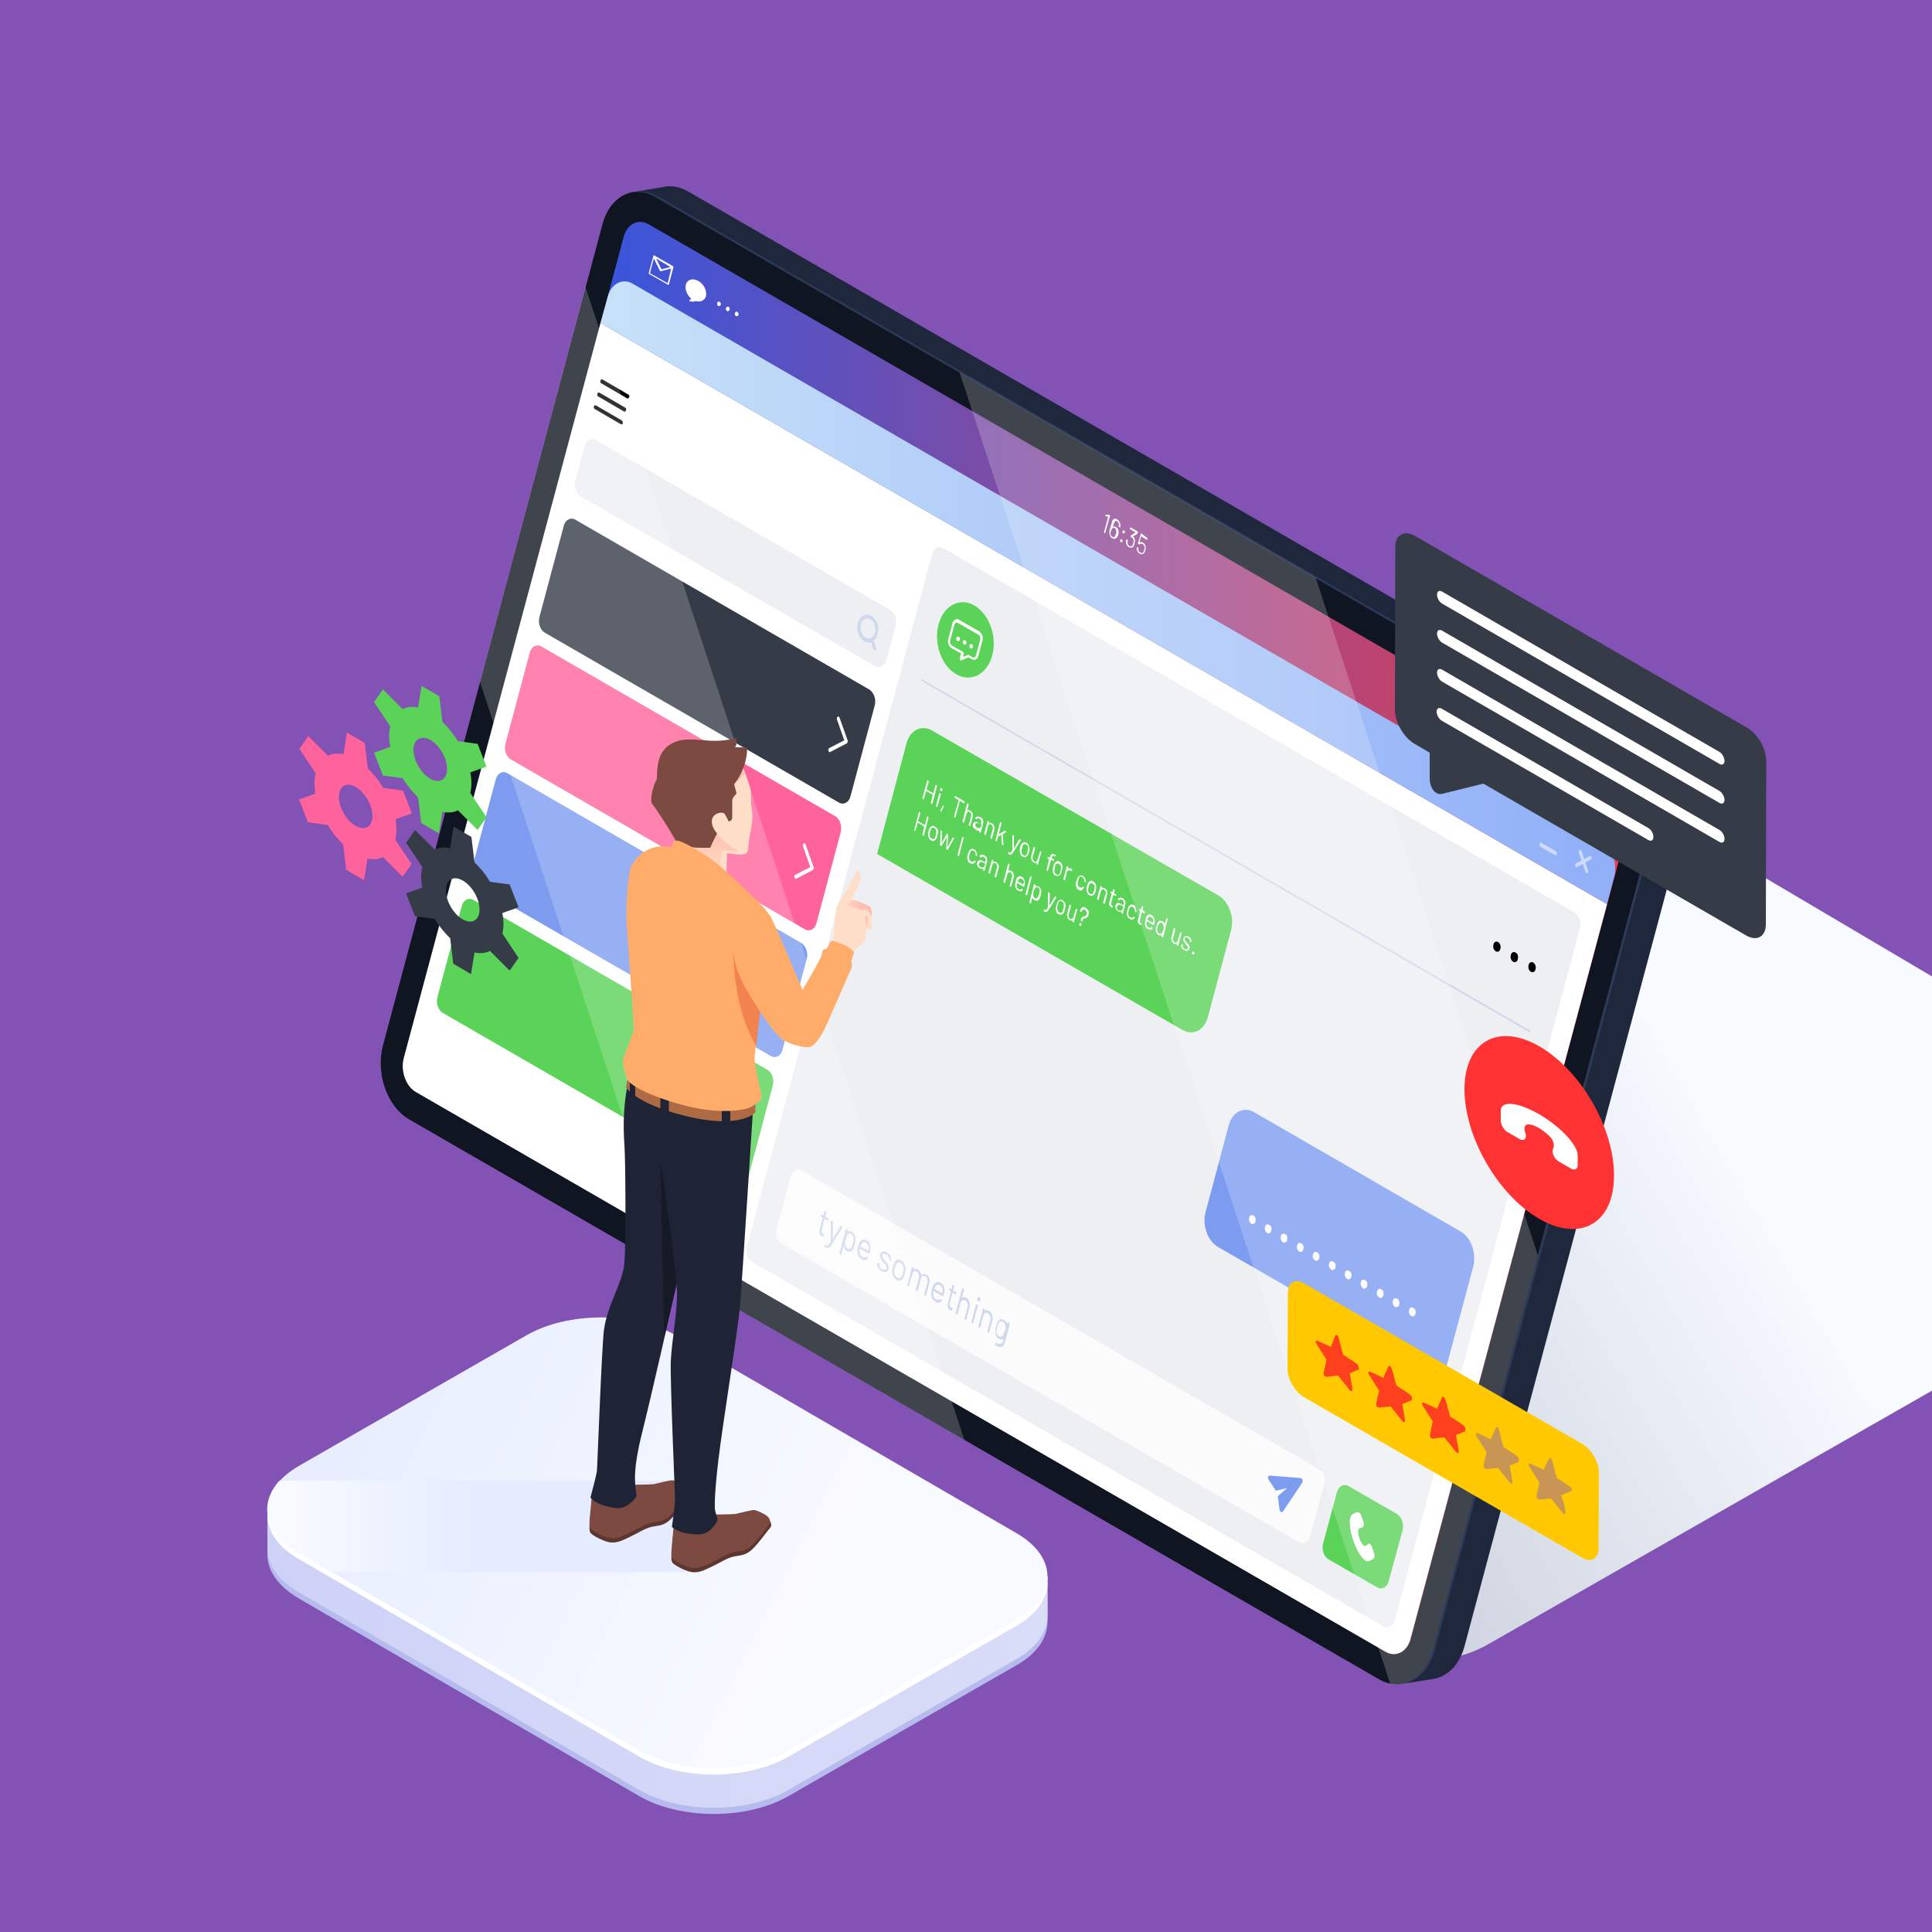 <?xml version="1.0" encoding="utf-8"?>
<!-- Generator: Adobe Illustrator 24.3.0, SVG Export Plug-In . SVG Version: 6.00 Build 0)  -->
<svg version="1.1" xmlns="http://www.w3.org/2000/svg" xmlns:xlink="http://www.w3.org/1999/xlink" x="0px" y="0px"
	 viewBox="0 0 500 500" style="enable-background:new 0 0 500 500;" xml:space="preserve">
<style type="text/css">
	.st0{fill:#8352B5;}
	.st1{fill:url(#SVGID_1_);}
	.st2{fill:#1E273B;}
	.st3{fill:#0F1521;}
	.st4{fill:#2C3957;}
	.st5{fill:url(#SVGID_2_);}
	.st6{fill:#FFFFFF;}
	.st7{fill:url(#SVGID_3_);}
	.st8{fill:#CCDAFF;}
	.st9{fill:#EDEFF2;}
	.st10{fill:#353B47;}
	.st11{fill:#5BD258;}
	.st12{fill:#D0D8EB;}
	.st13{fill:#FBFBFB;}
	.st14{fill:#7D9CF0;}
	.st15{opacity:0.4;fill:#FFFFFF;}
	.st16{fill:#FF639B;}
	.st17{opacity:0.2;}
	.st18{fill:#B6BBED;}
	.st19{fill:url(#SVGID_4_);}
	.st20{fill:url(#SVGID_5_);}
	.st21{fill:url(#SVGID_6_);}
	.st22{fill:#5C362F;}
	.st23{fill:#7D4A41;}
	.st24{fill:#1F2336;}
	.st25{fill:#161926;}
	.st26{fill:#AD6A43;}
	.st27{fill:#FFDEC9;}
	.st28{fill:url(#SVGID_7_);}
	.st29{fill:url(#SVGID_8_);}
	.st30{fill:#FFAC6B;}
	.st31{fill:#F28350;}
	.st32{fill:url(#SVGID_9_);}
	.st33{fill:url(#SVGID_10_);}
	.st34{fill:#FFC800;}
	.st35{fill:#FF401F;}
	.st36{fill:#C99554;}
	.st37{fill:#FF3333;}
</style>
<g id="BACKGROUND">
	<rect class="st0" width="500" height="500"/>
</g>
<g id="OBJECTS">
	<g>
		<linearGradient id="SVGID_1_" gradientUnits="userSpaceOnUse" x1="419.323" y1="245.26" x2="269.197" y2="332.488">
			<stop  offset="0" style="stop-color:#F7FAFF"/>
			<stop  offset="1" style="stop-color:#C1C7D6"/>
		</linearGradient>
		<path class="st1" d="M500,252.7l-163.5-96.6c-10.7-6.2-28-6.2-38.7,0L110.2,263.4c-10.7,6.2-10.8,16.2-0.1,22.4l236.4,139.7
			c10.7,6.2,28,6.2,38.7,0L500,359.9V252.7z"/>
		<g>
			<path class="st2" d="M429,194.4L178,49.5c-2-1.1-4-1.5-5.8-1.2c-2.8,0.5-5.6,0.9-8.3,1.4c1.9-0.3,3.9,0.1,5.8,1.2l251,144.9
				c5.7,3.3,8.7,11.8,6.8,19.1l-56.8,212.5c-1.3,4.8-4.4,7.8-8,8.4c2.8-0.4,5.6-0.9,8.3-1.3c3.6-0.6,6.7-3.6,8-8.4l56.8-212.5
				C437.8,206.3,434.7,197.7,429,194.4z"/>
			<path class="st3" d="M420.7,195.8c5.7,3.3,8.7,11.8,6.8,19.1l-56.8,212.5c-1.9,7.3-8.1,10.5-13.8,7.2l-251-144.9
				c-5.7-3.3-8.7-11.8-6.8-19.1l56.8-212.5c1.9-7.3,8.1-10.5,13.8-7.2L420.7,195.8z"/>
			<g>
				<path class="st4" d="M370.6,427.4c-1.1,4.2-3.6,7-6.6,8.1c3.3-0.9,6.1-3.8,7.3-8.2l56.8-212.5c1.9-7.3-1.1-15.8-6.8-19.1
					l-251-144.9c-1.6-0.9-3.3-1.3-4.9-1.3c-0.5,0.1-1,0.2-1.6,0.3c1.9-0.3,3.9,0.1,5.8,1.2l251,144.9c5.7,3.3,8.7,11.8,6.8,19.1
					L370.6,427.4z"/>
				<path class="st4" d="M363.7,435.5c0.1,0,0.1,0,0.2-0.1C363.9,435.5,363.8,435.5,363.7,435.5z"/>
			</g>
			<linearGradient id="SVGID_2_" gradientUnits="userSpaceOnUse" x1="104.301" y1="242.725" x2="422.184" y2="242.725">
				<stop  offset="0" style="stop-color:#165AF7"/>
				<stop  offset="1" style="stop-color:#E83E4E"/>
			</linearGradient>
			<path class="st5" d="M418.8,202.9c2.6,1.5,4,5.4,3.1,8.8l-56.8,212.5c-0.9,3.3-3.7,4.8-6.4,3.3l-251-144.9
				c-2.6-1.5-4-5.5-3.1-8.8l56.8-212.5c0.9-3.3,3.7-4.8,6.4-3.3L418.8,202.9z"/>
			<g>
				<path class="st6" d="M155.4,83.6l-50.9,190.2c-0.9,3.3,0.5,7.3,3.1,8.8l251,144.9c2.6,1.5,5.5,0,6.4-3.3L415.9,234L155.4,83.6z"
					/>
				<linearGradient id="SVGID_3_" gradientUnits="userSpaceOnUse" x1="155.435" y1="153.411" x2="418.058" y2="153.411">
					<stop  offset="0" style="stop-color:#C7E1F8"/>
					<stop  offset="1" style="stop-color:#90AFF8"/>
				</linearGradient>
				<path class="st7" d="M414.7,218.3l-251-144.9c-2.6-1.5-5.5,0-6.4,3.3l-1.9,6.9L415.9,234l1.8-6.9
					C418.7,223.8,417.3,219.8,414.7,218.3"/>
				<path class="st8" d="M402.7,220.3l-3.8-2.2c-0.2-0.1-0.4,0-0.5,0.3c-0.1,0.3,0,0.6,0.2,0.7l3.8,2.2c0.2,0.1,0.4,0,0.5-0.3
					C403,220.7,402.9,220.4,402.7,220.3"/>
				<path class="st8" d="M411.7,221.6c-0.1-0.1-0.2-0.1-0.3,0l-1.4,0.7l-0.7-2c0-0.1-0.1-0.2-0.2-0.3c-0.1-0.1-0.2-0.1-0.3,0
					c-0.2,0.1-0.3,0.4-0.2,0.7l0.7,2l-1.4,0.7c-0.2,0.1-0.3,0.4-0.2,0.7c0,0.1,0.1,0.2,0.2,0.3c0.1,0.1,0.2,0.1,0.3,0l1.4-0.8l0.7,2
					c0,0.1,0.1,0.2,0.2,0.3c0.1,0.1,0.2,0.1,0.3,0c0.2-0.1,0.3-0.4,0.2-0.7l-0.7-2l1.4-0.8c0.2-0.1,0.3-0.4,0.2-0.7
					C411.8,221.7,411.8,221.6,411.7,221.6"/>
			</g>
			<g>
				<path class="st9" d="M407.4,236.1l-163.2-94.2c-1.2-0.7-2.6,0-3,1.6l-47.9,179.1c-0.4,1.6,0.2,3.4,1.5,4.1L358,420.9
					c1.2,0.7,2.6,0,3-1.6l47.9-179.1C409.3,238.7,408.7,236.8,407.4,236.1"/>
				<path class="st10" d="M224.9,178.4l-76-43.9c-1.2-0.7-2.6,0-3,1.6l-6.3,23.6c-0.4,1.6,0.2,3.4,1.5,4.1l76,43.9
					c1.2,0.7,2.6,0,3-1.6l6.3-23.6C226.8,180.9,226.1,179.1,224.9,178.4"/>
				<g>
					<path class="st11" d="M252.2,156.7c-3.8-2.2-8,0-9.3,4.9c-1.3,4.9,0.7,10.7,4.6,12.9c3.8,2.2,8,0,9.3-4.9
						C258.1,164.7,256,159,252.2,156.7"/>
					<g>
						<path class="st6" d="M253.4,163.4l-5.2-3c-0.7-0.4-1.5,0-1.7,0.9l-1.1,4.1c-0.2,0.9,0.1,1.9,0.8,2.3l2.5,1.4l-0.3,1.3
							c0,0.1,0,0.3,0.1,0.4l0.1,0.1c0.1,0,0.1,0.1,0.2,0l1.8-0.8l0.9,0.5c0.7,0.4,1.5,0,1.7-0.9l1.1-4.1
							C254.5,164.9,254.1,163.8,253.4,163.4z M253.7,165.5l-1.1,4.1c-0.1,0.5-0.6,0.7-0.9,0.5l-1-0.6c-0.1,0-0.1,0-0.2,0l-1.3,0.5
							l0.2-0.8c0.1-0.2,0-0.4-0.2-0.5l-2.8-1.6c-0.4-0.2-0.6-0.8-0.5-1.3l1.1-4.1c0.1-0.5,0.6-0.7,0.9-0.5l5.2,3
							C253.6,164.4,253.8,165,253.7,165.5z"/>
						<path class="st6" d="M248.1,164.8c-0.3-0.1-0.5,0-0.6,0.3c-0.1,0.3,0,0.7,0.3,0.8c0.2,0.1,0.5,0,0.6-0.3
							C248.5,165.3,248.4,164.9,248.1,164.8z"/>
						<path class="st6" d="M249.8,165.7c-0.2-0.1-0.5,0-0.6,0.3c-0.1,0.3,0.1,0.7,0.3,0.8c0.2,0.1,0.5,0,0.6-0.3
							C250.2,166.2,250,165.9,249.8,165.7z"/>
						<path class="st6" d="M251.5,166.7c-0.2-0.1-0.5,0-0.6,0.3c-0.1,0.3,0,0.7,0.3,0.8c0.3,0.1,0.5,0,0.6-0.3
							C251.8,167.2,251.7,166.8,251.5,166.7z"/>
					</g>
				</g>
				<g>
					<path d="M387.7,243.8c-0.5-0.3-1.1,0-1.2,0.7c-0.2,0.7,0.1,1.4,0.6,1.7c0.5,0.3,1.1,0,1.2-0.7
						C388.5,244.9,388.2,244.1,387.7,243.8z"/>
					<path d="M392.2,246.5c-0.5-0.3-1.1,0-1.2,0.7c-0.2,0.7,0.1,1.4,0.6,1.7c0.5,0.3,1.1,0,1.2-0.7
						C393,247.5,392.8,246.8,392.2,246.5z"/>
					<path d="M396.8,249.1c-0.5-0.3-1.1,0-1.2,0.7c-0.2,0.7,0.1,1.4,0.6,1.7c0.5,0.3,1.1,0,1.2-0.7
						C397.6,250.2,397.3,249.4,396.8,249.1z"/>
				</g>
				<polyline class="st12" points="396,266.7 238.4,175.7 238.3,176.1 395.9,267.2 396,266.7 				"/>
				<g>
					<path class="st11" d="M315.4,231.8L241.1,189c-2.7-1.5-5.6,0-6.5,3.4L227,221l79.1,45.6c2.7,1.5,5.6,0,6.5-3.4l6-22.5
						C319.5,237.4,318,233.3,315.4,231.8"/>
					<g>
						<polygon class="st13" points="239.1,206.9 239.1,206.8 239.7,204.7 239.7,204.7 241.4,205.7 241.4,205.7 240.9,207.8 
							240.9,207.9 241.2,208.1 241.3,208 242.5,203.4 242.5,203.3 242.2,203.1 242.1,203.2 241.6,205.2 241.5,205.3 239.8,204.3 
							239.8,204.2 240.4,202.2 240.3,202.1 240.1,201.9 240,201.9 238.7,206.6 238.8,206.7 						"/>
						<polygon class="st13" points="242.3,208.7 242.5,208.9 242.6,208.8 243.5,205.5 243.5,205.4 243.2,205.2 243.1,205.3 
							242.2,208.6 						"/>
						<path class="st13" d="M243.5,204.7c0.1,0,0.2,0,0.2,0c0.1,0,0.1-0.1,0.2-0.2c0-0.1,0-0.2,0-0.3c0-0.1-0.1-0.2-0.2-0.2
							c-0.1,0-0.2-0.1-0.2,0c-0.1,0-0.1,0.1-0.2,0.2c0,0.1,0,0.2,0,0.3C243.4,204.6,243.4,204.7,243.5,204.7z"/>
						<polygon class="st13" points="243.3,209.9 243.4,210 243.5,210.1 243.6,210 244.3,208.7 244.3,208.7 244.3,208.6 244,208.5 
							244,208.5 243.3,209.9 						"/>
						<polygon class="st13" points="248.5,207.3 249.5,207.9 249.6,207.8 249.7,207.5 249.6,207.4 247.2,206 247.1,206 247,206.3 
							247,206.4 248,207 248.1,207.1 246.9,211.3 246.9,211.4 247.2,211.6 247.3,211.5 248.4,207.3 						"/>
						<path class="st13" d="M250.9,210.1c0.2,0.1,0.3,0.3,0.4,0.5c0.1,0.2,0.1,0.5,0,0.7l-0.6,2.2l0,0.1l0.3,0.2l0.1,0l0.6-2.3
							c0.1-0.4,0.1-0.7,0-1c-0.1-0.3-0.3-0.5-0.6-0.7c-0.3-0.2-0.6-0.2-0.8,0l0,0l0,0l0.4-1.6l0-0.1l-0.3-0.2l-0.1,0l-1.2,4.7l0,0.1
							l0.3,0.2l0.1,0l0.6-2.2c0.1-0.3,0.2-0.4,0.3-0.5C250.5,210,250.7,210,250.9,210.1z"/>
						<path class="st13" d="M252.6,214.8c0.2,0.1,0.3,0.2,0.5,0.2c0.2,0,0.3,0,0.4-0.1l0,0l0,0l-0.1,0.3l0,0.1l0.3,0.2l0.1,0
							l0.6-2.3c0.1-0.3,0.1-0.7,0-1c-0.1-0.3-0.3-0.6-0.7-0.7c-0.3-0.2-0.5-0.2-0.8-0.2c-0.2,0.1-0.4,0.2-0.5,0.4l0,0.1l0.3,0.2
							l0.1,0c0.1-0.1,0.2-0.2,0.3-0.2c0.1,0,0.3,0,0.4,0.1c0.2,0.1,0.4,0.3,0.4,0.5c0.1,0.2,0.1,0.4,0,0.6l-0.1,0.3l0,0l-0.6-0.4
							c-0.3-0.2-0.6-0.3-0.9-0.2c-0.3,0.1-0.4,0.3-0.5,0.6c-0.1,0.3-0.1,0.6,0.1,0.9C252.2,214.4,252.4,214.6,252.6,214.8z
							 M252.4,213.4c0.1-0.2,0.2-0.3,0.4-0.4c0.2,0,0.4,0,0.6,0.1l0.6,0.3l0,0l-0.1,0.5c-0.1,0.2-0.2,0.4-0.4,0.4
							c-0.2,0-0.4,0-0.6-0.1c-0.2-0.1-0.3-0.2-0.4-0.4C252.4,213.8,252.4,213.6,252.4,213.4z"/>
						<path class="st13" d="M256,213.4c0.2-0.1,0.3-0.1,0.5,0c0.2,0.1,0.3,0.3,0.4,0.5c0.1,0.2,0.1,0.5,0,0.7l-0.6,2.2l0,0.1
							l0.3,0.2l0.1,0l0.6-2.3c0.1-0.4,0.1-0.7,0-1c-0.1-0.3-0.3-0.5-0.6-0.7c-0.3-0.2-0.6-0.2-0.8,0l0,0l0,0l0.1-0.3l0-0.1l-0.3-0.2
							l-0.1,0l-0.9,3.3l0,0.1l0.3,0.2l0.1,0l0.6-2.2C255.7,213.6,255.8,213.4,256,213.4z"/>
						<polygon class="st13" points="259.7,218.7 259.5,215.9 259.5,215.9 260.4,215.3 260.5,215.2 260.4,215.2 260.1,215 260,215 
							258.5,215.9 258.5,215.9 258.5,215.8 259.2,213 259.2,212.9 258.9,212.8 258.8,212.8 257.6,217.5 257.6,217.6 257.9,217.7 
							258,217.7 258.3,216.5 258.3,216.5 259.1,216 259.1,216.1 259.3,218.5 259.3,218.6 259.6,218.7 259.7,218.7 						"/>
						<path class="st13" d="M260.9,221c0.2,0.1,0.4,0.2,0.5,0.2c0.1,0,0.2,0,0.4-0.1c0.1-0.1,0.3-0.3,0.4-0.5l2-3.1l0-0.1l-0.3-0.2
							l-0.1,0l-1.4,2.4l0,0l0,0l0-3.2l0-0.1l-0.3-0.2l-0.1,0v0l0,3.9l0,0c-0.1,0.2-0.3,0.4-0.3,0.5c-0.1,0.1-0.2,0.1-0.3,0.1
							c-0.1,0-0.2,0-0.3-0.1l0,0l-0.1,0l-0.1,0.3L260.9,221L260.9,221z"/>
						<path class="st13" d="M263.9,220.2c0,0.3,0.1,0.6,0.2,0.9c0.1,0.3,0.3,0.5,0.6,0.6c0.3,0.2,0.5,0.2,0.7,0.1
							c0.2-0.1,0.4-0.2,0.6-0.5c0.1-0.2,0.2-0.4,0.3-0.8c0.1-0.4,0.2-0.7,0.1-0.9c0-0.3-0.1-0.6-0.2-0.9c-0.1-0.3-0.3-0.5-0.6-0.6
							c-0.3-0.2-0.5-0.2-0.7-0.1c-0.2,0.1-0.4,0.2-0.6,0.5c-0.1,0.2-0.2,0.4-0.3,0.8C264,219.6,263.9,219.9,263.9,220.2z
							 M264.5,219.5c0.1-0.3,0.2-0.5,0.2-0.7c0.1-0.2,0.2-0.3,0.4-0.3c0.2-0.1,0.3,0,0.5,0.1c0.2,0.1,0.3,0.2,0.4,0.4
							c0.1,0.2,0.1,0.4,0.1,0.6c0,0.2-0.1,0.4-0.1,0.7c-0.1,0.3-0.2,0.5-0.2,0.7c-0.1,0.2-0.2,0.3-0.4,0.4c-0.2,0-0.3,0-0.5-0.1
							c-0.2-0.1-0.3-0.2-0.4-0.4c-0.1-0.2-0.1-0.4-0.1-0.6C264.3,220.1,264.4,219.8,264.5,219.5z"/>
						<path class="st13" d="M269.2,220.3L269.2,220.3l-0.7,2.2c-0.1,0.3-0.2,0.4-0.3,0.5c-0.2,0.1-0.3,0.1-0.5-0.1
							c-0.2-0.1-0.3-0.3-0.4-0.5c-0.1-0.2-0.1-0.5,0-0.7l0.6-2.2l0-0.1l-0.3-0.2l-0.1,0l-0.6,2.3c-0.1,0.2-0.1,0.5,0,0.7
							c0,0.2,0.1,0.4,0.2,0.6c0.1,0.2,0.3,0.3,0.4,0.4c0.3,0.2,0.6,0.2,0.8,0l0,0v0l-0.1,0.3l0,0.1l0.3,0.2l0.1,0l0.9-3.3l0-0.1
							L269.2,220.3z"/>
						<path class="st13" d="M270.8,225.2l0.3,0.2l0.1,0l0.8-2.9l0,0l0.6,0.3l0.1,0l0.1-0.3l0-0.1l-0.6-0.3l0,0l0-0.1
							c0.1-0.3,0.2-0.4,0.3-0.5c0.1-0.1,0.3,0,0.4,0.1l0.1,0.1l0.1,0l0.1-0.3l0-0.1l-0.2-0.1c-0.2-0.1-0.4-0.2-0.6-0.2
							c-0.1,0-0.3,0.1-0.4,0.2c-0.1,0.1-0.2,0.3-0.3,0.6l0,0.2l0,0l-0.4-0.2l-0.1,0l-0.1,0.3l0,0.1l0.4,0.2l0,0L270.8,225.2
							L270.8,225.2z"/>
						<path class="st13" d="M272.6,224.2c-0.1,0.4-0.1,0.6-0.2,0.9c0,0.3,0.1,0.6,0.2,0.9c0.1,0.3,0.3,0.5,0.6,0.6
							c0.3,0.1,0.5,0.2,0.7,0.1c0.2-0.1,0.4-0.2,0.6-0.5c0.1-0.2,0.2-0.4,0.3-0.8c0.1-0.4,0.1-0.7,0.2-0.9c0-0.3-0.1-0.6-0.2-0.9
							c-0.1-0.3-0.3-0.5-0.6-0.6c-0.3-0.2-0.5-0.2-0.7-0.1c-0.2,0.1-0.4,0.2-0.6,0.5C272.8,223.6,272.7,223.9,272.6,224.2z
							 M273.2,223.8c0.1-0.2,0.2-0.3,0.4-0.3c0.2,0,0.3,0,0.5,0.1c0.2,0.1,0.3,0.2,0.4,0.4c0.1,0.2,0.1,0.4,0.1,0.6
							c0,0.2-0.1,0.4-0.1,0.7c-0.1,0.3-0.2,0.5-0.2,0.7c-0.1,0.2-0.2,0.3-0.4,0.4c-0.2,0-0.3,0-0.5-0.1c-0.2-0.1-0.3-0.2-0.4-0.4
							c-0.1-0.2-0.1-0.4-0.1-0.6c0-0.2,0.1-0.4,0.1-0.7C273.1,224.1,273.1,223.9,273.2,223.8z"/>
						<path class="st13" d="M276.4,225.3c0.2-0.1,0.3-0.1,0.5,0l0.1,0c0.1,0,0.2,0.1,0.2,0.2l0.1,0l0.2-0.3l0-0.1
							c-0.1-0.1-0.2-0.2-0.3-0.3c-0.1-0.1-0.3-0.1-0.4-0.1c-0.1,0-0.3,0.1-0.4,0.2h0v0l0.1-0.4l0-0.1l-0.3-0.2l-0.1,0l-0.9,3.3
							l0,0.1l0.3,0.2l0.1,0l0.5-2C276.1,225.6,276.3,225.4,276.4,225.3z"/>
						<path class="st13" d="M280.5,229.8l0.1-0.1l0-0.1l-0.2-0.2l-0.1,0l0,0l0,0c-0.1,0.2-0.2,0.3-0.4,0.3c-0.2,0-0.3,0-0.5-0.1
							c-0.2-0.1-0.3-0.2-0.4-0.4c-0.1-0.2-0.1-0.4-0.1-0.6c0-0.2,0.1-0.4,0.1-0.7c0.1-0.3,0.2-0.5,0.2-0.7c0.1-0.2,0.2-0.3,0.4-0.3
							c0.2,0,0.3,0,0.5,0.1c0.2,0.1,0.3,0.2,0.4,0.4c0.1,0.2,0.1,0.4,0.1,0.6l0,0.1l0,0.1l0,0l0.3,0.1l0.1,0l0,0l0-0.2
							c0-0.3-0.1-0.6-0.2-0.8c-0.1-0.3-0.3-0.5-0.6-0.6c-0.3-0.1-0.5-0.2-0.7-0.1c-0.2,0.1-0.4,0.2-0.6,0.5
							c-0.1,0.2-0.2,0.5-0.3,0.8c-0.1,0.4-0.2,0.7-0.2,0.9c0,0.3,0.1,0.6,0.2,0.9c0.1,0.3,0.3,0.5,0.6,0.6c0.3,0.2,0.5,0.2,0.7,0.2
							C280.1,230.2,280.3,230,280.5,229.8z"/>
						<path class="st13" d="M282.9,228.1c-0.3-0.2-0.5-0.2-0.7-0.1c-0.2,0.1-0.4,0.2-0.6,0.5c-0.1,0.2-0.2,0.4-0.3,0.8
							c-0.1,0.4-0.1,0.6-0.1,0.9c0,0.3,0.1,0.6,0.2,0.9c0.1,0.3,0.3,0.5,0.6,0.6c0.3,0.2,0.5,0.2,0.7,0.1c0.2-0.1,0.4-0.2,0.6-0.5
							c0.1-0.2,0.2-0.4,0.3-0.8c0.1-0.4,0.1-0.7,0.1-0.9c0-0.3-0.1-0.6-0.2-0.9C283.4,228.5,283.2,228.3,282.9,228.1z M283.2,230.3
							c-0.1,0.3-0.2,0.5-0.2,0.7c-0.1,0.2-0.2,0.3-0.4,0.4c-0.2,0-0.3,0-0.5-0.1c-0.2-0.1-0.3-0.2-0.4-0.4c-0.1-0.2-0.1-0.4-0.1-0.6
							c0-0.2,0.1-0.4,0.1-0.7c0.1-0.3,0.2-0.5,0.2-0.7c0.1-0.2,0.2-0.3,0.4-0.3c0.2-0.1,0.3,0,0.5,0.1c0.2,0.1,0.3,0.2,0.4,0.4
							c0.1,0.2,0.1,0.4,0.1,0.6C283.3,229.8,283.2,230,283.2,230.3z"/>
						<path class="st13" d="M285.9,229.9c-0.3-0.2-0.6-0.2-0.8,0l0,0l0,0l0.1-0.3l0-0.1l-0.3-0.2l-0.1,0l-0.9,3.3l0,0.1l0.3,0.2
							l0.1,0l0.6-2.2c0.1-0.3,0.2-0.4,0.3-0.5c0.2-0.1,0.3-0.1,0.5,0c0.2,0.1,0.3,0.3,0.4,0.5c0.1,0.2,0.1,0.5,0,0.7l-0.6,2.2l0,0.1
							l0.3,0.2l0.1,0l0.6-2.3c0.1-0.4,0.1-0.7,0-1C286.4,230.3,286.2,230,285.9,229.9z"/>
						<path class="st13" d="M288.8,231.9l0.1-0.3l0-0.1l-0.6-0.3l0,0l0.2-0.8l0-0.1l-0.3-0.2l-0.1,0l-0.2,0.8l0,0l-0.3-0.2l-0.1,0
							l-0.1,0.3l0,0.1l0.3,0.2l0,0l-0.6,2.2c-0.1,0.3-0.1,0.6,0,0.8c0.1,0.2,0.3,0.4,0.5,0.5c0.1,0.1,0.2,0.1,0.2,0.1l0.1,0l0.1-0.3
							l0-0.1l-0.1-0.1c-0.2-0.1-0.3-0.2-0.3-0.3c-0.1-0.1,0-0.3,0-0.5l0.5-2l0,0L288.8,231.9L288.8,231.9z"/>
						<path class="st13" d="M290.6,232.5c-0.3-0.2-0.5-0.2-0.8-0.2c-0.2,0.1-0.4,0.2-0.5,0.4l0,0.1l0.3,0.2l0.1,0
							c0.1-0.1,0.2-0.2,0.3-0.2c0.1,0,0.3,0,0.4,0.1c0.2,0.1,0.4,0.3,0.4,0.5c0.1,0.2,0.1,0.4,0,0.6l-0.1,0.3l0,0l-0.6-0.4
							c-0.3-0.2-0.6-0.3-0.9-0.2c-0.2,0.1-0.4,0.3-0.5,0.6c-0.1,0.3-0.1,0.6,0.1,0.9c0.1,0.3,0.3,0.5,0.6,0.6
							c0.2,0.1,0.3,0.2,0.5,0.2c0.2,0,0.3,0,0.4-0.1l0,0l0,0l-0.1,0.3l0,0.1l0.3,0.2l0.1,0l0.6-2.3c0.1-0.3,0.1-0.7,0-1
							C291.1,233,290.9,232.7,290.6,232.5z M290.5,235.3c-0.1,0.2-0.2,0.4-0.4,0.4c-0.2,0-0.4,0-0.6-0.1c-0.2-0.1-0.3-0.2-0.4-0.4
							c-0.1-0.2-0.1-0.3,0-0.6c0.1-0.2,0.2-0.3,0.4-0.4c0.2,0,0.4,0,0.6,0.1l0.6,0.3l0,0L290.5,235.3z"/>
						<path class="st13" d="M293.4,234.2c-0.3-0.1-0.5-0.2-0.7-0.1c-0.2,0.1-0.4,0.2-0.6,0.5c-0.1,0.2-0.2,0.5-0.3,0.8
							c-0.1,0.4-0.2,0.7-0.2,0.9c0,0.3,0.1,0.6,0.2,0.9c0.1,0.3,0.3,0.5,0.6,0.6c0.3,0.2,0.5,0.2,0.7,0.2c0.2-0.1,0.4-0.2,0.5-0.4
							l0.1-0.1l0-0.1l-0.2-0.2l-0.1,0l0,0l0,0c-0.1,0.2-0.2,0.3-0.4,0.3c-0.2,0-0.3,0-0.5-0.1c-0.2-0.1-0.3-0.2-0.4-0.4
							c-0.1-0.2-0.1-0.4-0.1-0.6c0-0.2,0.1-0.4,0.1-0.7c0.1-0.3,0.2-0.5,0.2-0.7c0.1-0.2,0.2-0.3,0.4-0.3c0.1-0.1,0.3,0,0.5,0.1
							c0.2,0.1,0.3,0.3,0.4,0.4c0.1,0.2,0.1,0.4,0.1,0.6l0,0.1l0,0.1l0,0l0.3,0.1l0.1,0l0,0l0-0.2c0-0.3-0.1-0.6-0.2-0.8
							C293.8,234.5,293.6,234.3,293.4,234.2z"/>
						<path class="st13" d="M296.3,235.9l-0.6-0.3l0,0l0.2-0.8l0-0.1l-0.3-0.1l-0.1,0l-0.2,0.8l0,0l-0.3-0.2l-0.1,0l-0.1,0.3l0,0.1
							l0.3,0.2l0,0l-0.6,2.2c-0.1,0.3-0.1,0.6,0,0.8c0.1,0.2,0.3,0.4,0.5,0.5c0.1,0.1,0.2,0.1,0.2,0.1l0.1,0l0.1-0.3l0-0.1l-0.1-0.1
							c-0.2-0.1-0.3-0.2-0.3-0.3c-0.1-0.1,0-0.3,0-0.5l0.5-2l0,0l0.6,0.3l0.1,0L296.3,235.9L296.3,235.9z"/>
						<path class="st13" d="M298,236.8c-0.3-0.2-0.5-0.2-0.7-0.1c-0.2,0.1-0.4,0.2-0.6,0.5c0,0.1-0.1,0.2-0.1,0.3
							c0,0.1-0.1,0.3-0.1,0.5c-0.1,0.4-0.2,0.7-0.2,1c0,0.3,0.1,0.6,0.2,0.8c0.1,0.3,0.3,0.5,0.6,0.6c0.2,0.1,0.5,0.2,0.7,0.2
							c0.2,0,0.4-0.1,0.5-0.3l0-0.1l-0.2-0.3l-0.1,0c-0.1,0.1-0.2,0.2-0.4,0.2c-0.1,0-0.3,0-0.4-0.1c-0.2-0.1-0.4-0.3-0.4-0.5
							c-0.1-0.2-0.1-0.4-0.1-0.6c0-0.1,0-0.2,0.1-0.5l0,0l1.7,1l0.1,0l0.1-0.2c0.1-0.2,0.1-0.4,0.1-0.5c0.1-0.4,0-0.8-0.1-1.1
							C298.6,237.3,298.3,237,298,236.8z M298.3,238.8L298.3,238.8l-1.4-0.8l0,0c0.1-0.2,0.1-0.4,0.2-0.4c0.1-0.2,0.2-0.3,0.4-0.3
							c0.1-0.1,0.3,0,0.5,0.1c0.2,0.1,0.3,0.3,0.4,0.4c0.1,0.2,0.1,0.4,0.1,0.6C298.4,238.4,298.4,238.6,298.3,238.8z"/>
						<path class="st13" d="M301.9,237.6L301.9,237.6l-0.5,1.6l0,0l0,0c0-0.2-0.1-0.3-0.2-0.5c-0.1-0.1-0.2-0.2-0.4-0.3
							c-0.3-0.1-0.5-0.2-0.7-0.1c-0.2,0.1-0.4,0.2-0.5,0.5c-0.1,0.2-0.2,0.4-0.3,0.8c-0.1,0.4-0.2,0.7-0.2,0.9c0,0.3,0,0.6,0.2,0.9
							c0.1,0.3,0.3,0.5,0.6,0.6c0.1,0.1,0.3,0.1,0.4,0.1c0.1,0,0.3-0.1,0.4-0.1l0,0l0,0l-0.1,0.3l0,0.1l0.3,0.2l0.1,0l1.2-4.7l0-0.1
							L301.9,237.6z M301.2,240.1c0,0.1-0.1,0.3-0.1,0.5c-0.1,0.2-0.1,0.4-0.2,0.5c0,0.1-0.1,0.2-0.2,0.3c-0.1,0.1-0.2,0.2-0.3,0.3
							c-0.1,0-0.3,0-0.4-0.1c-0.1-0.1-0.3-0.2-0.4-0.4c-0.1-0.2-0.1-0.3-0.1-0.5c0-0.1,0-0.2,0-0.4c0-0.1,0.1-0.3,0.1-0.5
							c0.1-0.2,0.1-0.4,0.2-0.5c0.1-0.1,0.1-0.2,0.2-0.3c0.1-0.1,0.2-0.2,0.3-0.2c0.1,0,0.3,0,0.4,0.1c0.1,0.1,0.2,0.2,0.3,0.3
							c0.1,0.2,0.1,0.3,0.1,0.5C301.2,239.9,301.2,240,301.2,240.1z"/>
						<path class="st13" d="M305.5,241.2L305.5,241.2l-0.7,2.2c-0.1,0.3-0.2,0.4-0.3,0.5c-0.2,0.1-0.3,0.1-0.5,0
							c-0.2-0.1-0.3-0.3-0.4-0.5c-0.1-0.2-0.1-0.5,0-0.7l0.6-2.2l0-0.1l-0.3-0.2l-0.1,0l-0.6,2.3c-0.1,0.2-0.1,0.5,0,0.7
							c0,0.2,0.1,0.4,0.2,0.6c0.1,0.2,0.3,0.3,0.4,0.4c0.3,0.2,0.6,0.2,0.8,0l0,0v0l-0.1,0.3l0,0.1l0.3,0.2l0.1,0l0.9-3.3l0-0.1
							L305.5,241.2z"/>
						<path class="st13" d="M308.1,242.8c-0.1-0.2-0.3-0.3-0.5-0.4c-0.3-0.2-0.6-0.2-0.8-0.1c-0.2,0.1-0.4,0.2-0.5,0.5
							c-0.1,0.2-0.1,0.4,0,0.6c0.1,0.2,0.1,0.3,0.2,0.5c0.1,0.1,0.3,0.3,0.4,0.5c0.1,0.2,0.3,0.3,0.3,0.4c0.1,0.1,0.1,0.2,0.2,0.3
							c0,0.1,0,0.2,0,0.3c0,0.2-0.1,0.3-0.3,0.3c-0.1,0-0.3,0-0.5-0.1c-0.2-0.1-0.3-0.2-0.4-0.4c-0.1-0.2-0.1-0.3-0.1-0.5l0-0.1
							l0-0.1l-0.3-0.1l-0.1,0l0,0.1c0,0.2,0,0.3,0,0.5c0,0.2,0.1,0.4,0.3,0.5c0.1,0.2,0.3,0.3,0.5,0.4c0.3,0.2,0.6,0.2,0.8,0.2
							c0.2-0.1,0.4-0.3,0.5-0.6c0.1-0.2,0.1-0.4,0-0.6c-0.1-0.2-0.1-0.4-0.3-0.5c-0.1-0.1-0.3-0.3-0.4-0.5c-0.2-0.2-0.3-0.4-0.4-0.5
							c-0.1-0.1-0.1-0.3-0.1-0.5c0-0.2,0.1-0.3,0.3-0.3c0.1,0,0.3,0,0.5,0.1c0.2,0.1,0.3,0.3,0.4,0.4c0.1,0.2,0.1,0.3,0.1,0.5l0,0
							l0,0.1l0.3,0.1l0.1,0l0,0c0-0.2,0.1-0.4,0-0.6C308.3,243.2,308.2,243,308.1,242.8z"/>
						<path class="st13" d="M309.1,246.5c0-0.1-0.1-0.2-0.2-0.2c-0.1-0.1-0.2-0.1-0.2,0c-0.1,0-0.1,0.1-0.2,0.2c0,0.1,0,0.2,0,0.3
							c0,0.1,0.1,0.2,0.2,0.2c0.1,0.1,0.2,0.1,0.2,0c0.1,0,0.1-0.1,0.2-0.2C309.1,246.7,309.1,246.6,309.1,246.5z"/>
						<polygon class="st13" points="240.3,211.5 240,211.3 239.9,211.4 239.4,213.5 239.3,213.5 237.6,212.5 237.6,212.4 
							238.2,210.4 238.1,210.3 237.9,210.1 237.8,210.2 236.6,214.8 236.6,214.9 236.9,215.1 236.9,215 237.5,212.9 237.5,212.9 
							239.2,213.9 239.2,213.9 238.7,216 238.7,216.1 239,216.3 239.1,216.3 240.3,211.6 						"/>
						<path class="st13" d="M241.9,213.9c-0.3-0.2-0.5-0.2-0.7-0.1c-0.2,0.1-0.4,0.2-0.6,0.5c-0.1,0.2-0.2,0.4-0.3,0.8
							c-0.1,0.4-0.1,0.6-0.1,0.9c0,0.3,0.1,0.6,0.2,0.9c0.1,0.3,0.3,0.5,0.6,0.6c0.3,0.2,0.5,0.2,0.7,0.1c0.2-0.1,0.4-0.2,0.6-0.5
							c0.1-0.2,0.2-0.4,0.3-0.8c0.1-0.4,0.1-0.7,0.2-0.9c0-0.3-0.1-0.6-0.2-0.9C242.4,214.3,242.2,214.1,241.9,213.9z M242.2,216.1
							c-0.1,0.3-0.2,0.5-0.2,0.7c-0.1,0.2-0.2,0.3-0.4,0.3c-0.2,0.1-0.3,0-0.5-0.1c-0.2-0.1-0.3-0.2-0.4-0.4
							c-0.1-0.2-0.1-0.4-0.1-0.6c0-0.2,0.1-0.4,0.1-0.7c0.1-0.3,0.2-0.5,0.2-0.7c0.1-0.2,0.2-0.3,0.4-0.4c0.2-0.1,0.3,0,0.5,0.1
							c0.2,0.1,0.3,0.2,0.4,0.4c0.1,0.2,0.1,0.4,0.1,0.6C242.3,215.6,242.3,215.8,242.2,216.1z"/>
						<polygon class="st13" points="246.6,216.7 246.6,216.7 245.3,219.1 245.2,219.1 245.2,219.1 245.4,216 245.3,215.9 
							245.1,215.8 245,215.8 243.7,218.2 243.7,218.2 243.7,218.2 243.8,215.1 243.8,215.1 243.5,214.9 243.4,214.9 243.4,214.9 
							243.3,218.7 243.3,218.8 243.6,219 243.7,218.9 245,216.7 245,216.7 245,216.7 244.9,219.6 244.9,219.7 245.2,219.9 
							245.3,219.9 246.9,217 247,216.9 246.9,216.9 						"/>
						<polygon class="st13" points="249.1,216.6 249,216.7 247.8,221.3 247.8,221.4 248.1,221.6 248.2,221.5 249.4,216.9 
							249.4,216.8 						"/>
						<path class="st13" d="M252.1,219.8c-0.3-0.1-0.5-0.2-0.7-0.1s-0.4,0.2-0.6,0.5c-0.1,0.2-0.2,0.5-0.3,0.8
							c-0.1,0.4-0.2,0.7-0.2,0.9c0,0.3,0.1,0.6,0.2,0.9c0.1,0.3,0.3,0.5,0.6,0.6c0.3,0.2,0.5,0.2,0.8,0.1c0.2-0.1,0.4-0.2,0.5-0.4
							l0.1-0.1l0-0.1l-0.2-0.2l-0.1,0l0,0l0,0c-0.1,0.2-0.2,0.3-0.4,0.3c-0.2,0-0.3,0-0.5-0.1c-0.2-0.1-0.3-0.3-0.4-0.4
							c-0.1-0.2-0.1-0.4-0.1-0.6c0-0.2,0.1-0.4,0.1-0.7c0.1-0.3,0.2-0.5,0.2-0.7c0.1-0.2,0.2-0.3,0.4-0.4c0.1-0.1,0.3,0,0.5,0.1
							c0.2,0.1,0.3,0.3,0.4,0.4c0.1,0.2,0.1,0.4,0.1,0.6l0,0.1l0,0.1l0,0l0.3,0.1l0.1,0l0,0l0-0.2c0-0.3-0.1-0.6-0.2-0.8
							C252.6,220.2,252.4,220,252.1,219.8z"/>
						<path class="st13" d="M254.8,221.4c-0.3-0.2-0.5-0.2-0.8-0.2c-0.2,0-0.4,0.2-0.5,0.4l0,0.1l0.3,0.2l0.1,0
							c0.1-0.1,0.2-0.2,0.3-0.2c0.1,0,0.3,0,0.4,0.1c0.2,0.1,0.4,0.3,0.4,0.5c0.1,0.2,0.1,0.4,0,0.6l-0.1,0.3l0,0l-0.6-0.4
							c-0.3-0.2-0.6-0.3-0.9-0.2c-0.2,0.1-0.4,0.3-0.5,0.6c-0.1,0.3-0.1,0.6,0.1,0.9c0.1,0.3,0.3,0.5,0.6,0.6
							c0.2,0.1,0.3,0.2,0.5,0.2c0.2,0,0.3,0,0.4-0.1l0,0l0,0l-0.1,0.3l0,0.1l0.3,0.2l0.1,0l0.6-2.3c0.1-0.3,0.1-0.7,0-1
							C255.4,221.8,255.2,221.6,254.8,221.4z M254.8,224.1c-0.1,0.2-0.2,0.4-0.4,0.4c-0.2,0-0.4,0-0.6-0.1c-0.2-0.1-0.3-0.2-0.4-0.4
							c-0.1-0.2-0.1-0.3,0-0.5c0.1-0.2,0.2-0.3,0.4-0.4c0.2,0,0.4,0,0.6,0.1l0.6,0.3l0,0L254.8,224.1z"/>
						<path class="st13" d="M257.8,223.1c-0.3-0.2-0.6-0.2-0.8,0l0,0l0,0l0.1-0.3l0-0.1l-0.3-0.2l-0.1,0l-0.9,3.3l0,0.1l0.3,0.2
							l0.1,0l0.6-2.2c0.1-0.2,0.2-0.4,0.3-0.5c0.2-0.1,0.3-0.1,0.5,0c0.2,0.1,0.3,0.3,0.4,0.5c0.1,0.2,0.1,0.5,0,0.7l-0.6,2.2l0,0.1
							l0.3,0.2l0.1,0l0.6-2.3c0.1-0.4,0.1-0.7,0-1C258.2,223.5,258,223.2,257.8,223.1z"/>
						<path class="st13" d="M261.7,225.4c-0.3-0.2-0.6-0.2-0.8,0l0,0l0,0l0.4-1.6l0-0.1l-0.3-0.2l-0.1,0l-1.2,4.7l0,0.1l0.3,0.2
							l0.1,0l0.6-2.2c0.1-0.2,0.2-0.4,0.3-0.5c0.2-0.1,0.3-0.1,0.5,0c0.2,0.1,0.3,0.3,0.4,0.5c0.1,0.2,0.1,0.5,0,0.7l-0.6,2.2l0,0.1
							l0.3,0.2l0.1,0l0.6-2.3c0.1-0.4,0.1-0.7,0-1C262.2,225.8,262,225.5,261.7,225.4z"/>
						<path class="st13" d="M264.4,226.9c-0.3-0.2-0.5-0.2-0.7-0.1c-0.2,0.1-0.4,0.2-0.6,0.5c0,0.1-0.1,0.2-0.1,0.3
							c0,0.1-0.1,0.3-0.1,0.5c-0.1,0.4-0.2,0.7-0.2,1c0,0.3,0.1,0.6,0.2,0.8c0.1,0.2,0.3,0.4,0.6,0.6c0.2,0.1,0.5,0.2,0.7,0.2
							c0.2,0,0.4-0.1,0.5-0.3l0-0.1l-0.2-0.3l-0.1,0c-0.1,0.1-0.2,0.2-0.4,0.2c-0.1,0-0.3,0-0.4-0.1c-0.2-0.1-0.4-0.3-0.4-0.5
							c-0.1-0.2-0.1-0.4-0.1-0.6c0-0.1,0-0.2,0.1-0.5l0,0l1.7,1l0.1,0l0.1-0.2c0-0.2,0.1-0.4,0.1-0.5c0.1-0.4,0-0.8-0.1-1.1
							C265,227.4,264.8,227.1,264.4,226.9z M264.8,228.9L264.8,228.9l-1.4-0.8l0,0c0.1-0.2,0.1-0.4,0.2-0.4c0.1-0.2,0.2-0.3,0.4-0.3
							c0.1-0.1,0.3,0,0.5,0.1c0.2,0.1,0.3,0.3,0.4,0.4c0.1,0.2,0.1,0.4,0.1,0.6C264.8,228.5,264.8,228.7,264.8,228.9z"/>
						<polygon class="st13" points="267,226.9 266.7,226.8 266.6,226.8 265.4,231.4 265.4,231.5 265.7,231.7 265.8,231.7 267,227 
													"/>
						<path class="st13" d="M268.7,229.4c-0.1-0.1-0.3-0.1-0.4-0.1c-0.1,0-0.3,0.1-0.4,0.1l0,0l0,0l0.1-0.3l0-0.1l-0.3-0.2l-0.1,0
							l-1.2,4.7l0,0.1l0.3,0.2l0.1,0l0.4-1.6l0,0l0,0c0,0.2,0.1,0.3,0.2,0.5c0.1,0.1,0.2,0.2,0.4,0.3c0.3,0.1,0.5,0.2,0.7,0.1
							c0.2-0.1,0.4-0.2,0.5-0.5c0.1-0.2,0.2-0.4,0.3-0.8c0.1-0.4,0.1-0.7,0.2-0.9c0-0.3,0-0.6-0.2-0.9
							C269.1,229.7,268.9,229.5,268.7,229.4z M269,231c0,0.1,0,0.3-0.1,0.5c-0.1,0.2-0.1,0.4-0.2,0.5c-0.1,0.1-0.1,0.2-0.2,0.3
							c-0.1,0.1-0.2,0.2-0.3,0.2c-0.1,0-0.3,0-0.4-0.1c-0.1-0.1-0.2-0.2-0.3-0.3c-0.1-0.2-0.1-0.3-0.1-0.5c0-0.1,0-0.2,0-0.4
							c0-0.1,0.1-0.3,0.1-0.5c0.1-0.2,0.1-0.4,0.2-0.5c0-0.1,0.1-0.2,0.2-0.3c0.1-0.1,0.2-0.2,0.3-0.3c0.1,0,0.3,0,0.4,0.1
							c0.2,0.1,0.3,0.2,0.4,0.4c0.1,0.2,0.1,0.3,0.1,0.5C269,230.8,269,230.9,269,231z"/>
						<path class="st13" d="M273.4,232.2l-0.3-0.2l-0.1,0l-1.4,2.4l0,0l0,0l0.1-3.2l-0.1-0.1l-0.3-0.2l-0.1,0v0l0,3.9l0,0
							c-0.1,0.2-0.2,0.4-0.3,0.5c-0.1,0.1-0.2,0.2-0.3,0.2c-0.1,0-0.2,0-0.3-0.1l0,0l-0.1,0l-0.1,0.3l0,0.1l0,0
							c0.2,0.1,0.4,0.2,0.5,0.2c0.1,0,0.3,0,0.4-0.1c0.1-0.1,0.3-0.3,0.4-0.5l2-3.1L273.4,232.2z"/>
						<path class="st13" d="M275,233c-0.3-0.2-0.5-0.2-0.7-0.1c-0.2,0.1-0.4,0.2-0.6,0.5c-0.1,0.2-0.2,0.4-0.3,0.8
							c-0.1,0.4-0.1,0.6-0.2,0.9c0,0.3,0.1,0.6,0.2,0.9c0.1,0.3,0.3,0.5,0.6,0.6c0.3,0.1,0.5,0.2,0.7,0.1c0.2-0.1,0.4-0.2,0.6-0.5
							c0.1-0.2,0.2-0.4,0.3-0.8c0.1-0.4,0.1-0.7,0.2-0.9c0-0.3-0.1-0.6-0.2-0.9C275.4,233.4,275.2,233.2,275,233z M275.2,235.2
							c-0.1,0.3-0.2,0.5-0.2,0.7c-0.1,0.2-0.2,0.3-0.4,0.3c-0.2,0.1-0.3,0-0.5-0.1c-0.2-0.1-0.3-0.3-0.4-0.5
							c-0.1-0.2-0.1-0.4-0.1-0.6c0-0.2,0.1-0.4,0.1-0.7c0.1-0.3,0.2-0.5,0.2-0.7c0.1-0.2,0.2-0.3,0.4-0.4c0.2,0,0.3,0,0.5,0.1
							c0.2,0.1,0.3,0.2,0.4,0.4c0.1,0.2,0.1,0.4,0.1,0.6C275.3,234.7,275.3,234.9,275.2,235.2z"/>
						<path class="st13" d="M278.5,235.1L278.5,235.1l-0.7,2.2c-0.1,0.2-0.2,0.4-0.3,0.5c-0.2,0.1-0.3,0.1-0.5,0
							c-0.2-0.1-0.3-0.3-0.4-0.5c-0.1-0.2-0.1-0.5,0-0.7l0.6-2.2l0-0.1l-0.3-0.2l-0.1,0l-0.6,2.3c-0.1,0.2-0.1,0.5,0,0.7
							c0,0.2,0.1,0.4,0.2,0.6c0.1,0.2,0.3,0.3,0.4,0.4c0.3,0.2,0.6,0.2,0.8,0l0,0l0,0l-0.1,0.3l0,0.1l0.3,0.2l0.1,0l0.9-3.3l0-0.1
							L278.5,235.1z"/>
						<path class="st13" d="M280.9,234.9c-0.3-0.2-0.6-0.2-0.8-0.1c-0.2,0.1-0.4,0.4-0.5,0.7l-0.1,0.2l0,0.1l0.3,0.2l0.1,0l0.1-0.2
							c0.1-0.2,0.2-0.4,0.3-0.4c0.2-0.1,0.3-0.1,0.5,0.1c0.2,0.1,0.3,0.3,0.4,0.5c0.1,0.2,0.1,0.4,0,0.6c0,0.1-0.1,0.3-0.2,0.3
							c-0.1,0.1-0.1,0.1-0.2,0.2c-0.1,0-0.2,0.1-0.3,0.1c-0.2,0.1-0.3,0.1-0.5,0.2c-0.1,0.1-0.2,0.2-0.2,0.4l-0.1,0.4l0,0.1l0.3,0.2
							l0.1,0l0.1-0.4c0-0.1,0.1-0.2,0.2-0.3c0.1-0.1,0.2-0.1,0.4-0.1c0.1-0.1,0.3-0.1,0.4-0.2c0.1-0.1,0.2-0.1,0.3-0.3
							c0.1-0.1,0.2-0.3,0.2-0.5c0.1-0.4,0.1-0.7,0-1C281.4,235.3,281.2,235.1,280.9,234.9z"/>
						<path class="st13" d="M279.7,238.9c-0.1-0.1-0.2-0.1-0.2,0c-0.1,0-0.1,0.1-0.2,0.2c0,0.1,0,0.2,0,0.3c0,0.1,0.1,0.2,0.2,0.2
							c0.1,0,0.2,0.1,0.2,0c0.1,0,0.1-0.1,0.2-0.2c0-0.1,0-0.2,0-0.3C279.8,239,279.8,238.9,279.7,238.9z"/>
					</g>
				</g>
				<g>
					<path class="st14" d="M378,318.7l-53.5-30.9c-2.7-1.5-5.6,0-6.5,3.4l-6,22.5c-0.9,3.4,0.5,7.4,3.2,9l58.4,33.7l7.7-28.7
						C382.1,324.3,380.7,320.2,378,318.7"/>
					<g>
						<path class="st13" d="M324.4,314.6c-0.2-0.1-0.5-0.2-0.7-0.1c-0.2,0.1-0.3,0.3-0.4,0.6c-0.1,0.3-0.1,0.6,0,0.9
							c0.1,0.3,0.3,0.5,0.5,0.7c0.2,0.1,0.5,0.1,0.7,0c0.2-0.1,0.4-0.3,0.4-0.6c0.1-0.3,0.1-0.6,0-0.9
							C324.8,314.9,324.6,314.7,324.4,314.6z"/>
						<path class="st13" d="M328.5,317c-0.2-0.1-0.5-0.2-0.7-0.1c-0.2,0.1-0.4,0.3-0.4,0.6c-0.1,0.3-0.1,0.6,0,0.9
							c0.1,0.3,0.3,0.5,0.5,0.7c0.2,0.1,0.5,0.1,0.7,0c0.2-0.1,0.4-0.3,0.4-0.6c0.1-0.3,0.1-0.6,0-0.9
							C328.9,317.3,328.7,317.1,328.5,317z"/>
						<path class="st13" d="M332.6,319.4c-0.3-0.1-0.5-0.2-0.7-0.1c-0.2,0.1-0.4,0.3-0.4,0.6c-0.1,0.3-0.1,0.6,0,0.9
							c0.1,0.3,0.3,0.5,0.5,0.7c0.2,0.1,0.5,0.1,0.7,0c0.2-0.1,0.4-0.3,0.4-0.6c0.1-0.3,0.1-0.6,0-0.9
							C333.1,319.7,332.9,319.5,332.6,319.4z"/>
						<path class="st13" d="M336.8,321.8c-0.2-0.1-0.5-0.2-0.7-0.1c-0.2,0.1-0.3,0.3-0.4,0.6c-0.1,0.3-0.1,0.6,0,0.9
							c0.1,0.3,0.3,0.5,0.5,0.7c0.2,0.1,0.5,0.2,0.7,0c0.2-0.1,0.4-0.3,0.4-0.6c0.1-0.3,0.1-0.6,0-0.9
							C337.2,322.1,337,321.9,336.8,321.8z"/>
						<path class="st13" d="M340.9,324.1c-0.2-0.1-0.5-0.2-0.7-0.1c-0.2,0.1-0.3,0.3-0.4,0.6c-0.1,0.3-0.1,0.6,0,0.9
							c0.1,0.3,0.3,0.5,0.5,0.7c0.2,0.1,0.5,0.1,0.7,0c0.2-0.1,0.4-0.3,0.4-0.6c0.1-0.3,0.1-0.6,0-0.9
							C341.3,324.5,341.2,324.3,340.9,324.1z"/>
						<path class="st13" d="M345.1,326.5c-0.2-0.1-0.5-0.2-0.7-0.1c-0.2,0.1-0.4,0.3-0.4,0.6c-0.1,0.3-0.1,0.6,0,0.9
							c0.1,0.3,0.3,0.5,0.5,0.7c0.2,0.1,0.5,0.1,0.7,0c0.2-0.1,0.4-0.3,0.4-0.6c0.1-0.3,0.1-0.6,0-0.9
							C345.5,326.9,345.3,326.7,345.1,326.5z"/>
						<path class="st13" d="M349.2,328.9c-0.2-0.1-0.5-0.2-0.7-0.1c-0.2,0.1-0.4,0.3-0.4,0.6c-0.1,0.3-0.1,0.6,0,0.9
							c0.1,0.3,0.3,0.5,0.5,0.7c0.2,0.1,0.5,0.2,0.7,0c0.2-0.1,0.4-0.3,0.4-0.6c0.1-0.3,0.1-0.6,0-0.9
							C349.6,329.3,349.4,329.1,349.2,328.9z"/>
						<path class="st13" d="M353.3,331.3c-0.2-0.1-0.5-0.2-0.7-0.1c-0.2,0.1-0.4,0.3-0.4,0.6c-0.1,0.3-0.1,0.6,0,0.9
							c0.1,0.3,0.3,0.5,0.5,0.7c0.2,0.1,0.5,0.2,0.7,0c0.2-0.1,0.4-0.3,0.4-0.6c0.1-0.3,0.1-0.6,0-0.9
							C353.7,331.7,353.6,331.4,353.3,331.3z"/>
						<path class="st13" d="M357.5,333.7c-0.2-0.1-0.5-0.2-0.7-0.1c-0.2,0.1-0.3,0.3-0.4,0.6c-0.1,0.3-0.1,0.6,0,0.9
							c0.1,0.3,0.3,0.5,0.5,0.7c0.2,0.1,0.5,0.2,0.7,0c0.2-0.1,0.4-0.3,0.4-0.6c0.1-0.3,0.1-0.6,0-0.9
							C357.9,334,357.7,333.8,357.5,333.7z"/>
						<path class="st13" d="M361.6,336.1c-0.2-0.1-0.5-0.2-0.7-0.1c-0.2,0.1-0.4,0.3-0.4,0.6c-0.1,0.3-0.1,0.6,0,0.9
							c0.1,0.3,0.3,0.5,0.5,0.7c0.2,0.1,0.5,0.1,0.7,0c0.2-0.1,0.4-0.3,0.4-0.6c0.1-0.3,0.1-0.6,0-0.9
							C362,336.4,361.8,336.2,361.6,336.1z"/>
						<path class="st13" d="M366.3,339.1c-0.1-0.3-0.3-0.5-0.5-0.6c-0.2-0.1-0.5-0.2-0.7-0.1c-0.2,0.1-0.4,0.3-0.4,0.6
							c-0.1,0.3-0.1,0.6,0,0.9c0.1,0.3,0.3,0.5,0.5,0.7c0.2,0.1,0.5,0.1,0.7,0c0.2-0.1,0.4-0.3,0.4-0.6
							C366.4,339.7,366.4,339.4,366.3,339.1z"/>
					</g>
				</g>
				<g>
					<path class="st11" d="M361.5,391.8l-12.5-7.2c-1.2-0.7-2.6,0-3,1.6l-3.6,13.3c-0.4,1.6,0.2,3.4,1.5,4.1l12.5,7.2
						c1.2,0.7,2.6,0,3-1.6L363,396C363.4,394.4,362.7,392.5,361.5,391.8"/>
					<path class="st6" d="M351.6,391.4c-0.2-0.1-0.4-0.1-0.6,0l-1,0.5c-1,0.6-0.9,3.6,0.3,7c0.9,2.5,2.1,4.4,3.1,5
						c0.3,0.2,0.6,0.2,0.9,0.1l1-0.5c0.4-0.2,0.5-0.8,0.4-1.3l-0.7-2c-0.1-0.3-0.3-0.5-0.4-0.6c-0.3-0.2-0.6-0.1-0.8,0.2
						c-0.2,0.3-0.6,0.4-0.9,0.2c-0.1,0-0.1-0.1-0.1-0.1c-0.7-0.7-1.4-2.6-1.3-3.7c0-0.5,0.4-0.9,0.7-0.8c0.5,0.1,0.9-0.6,0.7-1.4
						l-0.7-2C352,391.7,351.8,391.5,351.6,391.4"/>
				</g>
				<g>
					<path class="st13" d="M341.2,380.1L207.6,303c-1.2-0.7-2.6,0-3,1.6l-3.6,13.3c-0.4,1.6,0.2,3.4,1.5,4.1l133.6,77.1
						c1.2,0.7,2.6,0,3-1.6l3.6-13.3C343.1,382.7,342.5,380.8,341.2,380.1"/>
					<g>
						<path class="st12" d="M214.3,315.9l0.1-0.4l0-0.1l-0.8-0.5l0-0.1l0.3-1.1l0-0.1l-0.4-0.2l-0.1,0.1l-0.3,1.1l0,0l-0.5-0.3
							l-0.1,0l-0.1,0.4l0,0.1l0.5,0.3l0,0.1l-0.8,3c-0.1,0.5-0.1,0.8,0,1.1c0.1,0.3,0.4,0.5,0.7,0.7c0.1,0.1,0.2,0.1,0.3,0.1
							l0.1-0.1l0.1-0.4l0-0.1l-0.2-0.1c-0.2-0.1-0.4-0.3-0.4-0.5c-0.1-0.2-0.1-0.4,0-0.7l0.7-2.8l0,0L214.3,315.9L214.3,315.9z"/>
						<path class="st12" d="M218,317.5l-0.4-0.2l-0.1,0l-2,3.3l0,0l0,0l0.1-4.4l-0.1-0.1l-0.4-0.2l-0.1,0l0,0l0,5.4l0,0.1
							c-0.2,0.3-0.3,0.5-0.5,0.7c-0.1,0.1-0.3,0.2-0.4,0.2c-0.1,0-0.3,0-0.5-0.2l0,0l-0.1,0.1l-0.1,0.4l0,0.1l0.1,0
							c0.3,0.2,0.5,0.2,0.7,0.3c0.2,0,0.3-0.1,0.5-0.2c0.2-0.1,0.4-0.4,0.6-0.8l2.7-4.3L218,317.5z"/>
						<path class="st12" d="M220.4,318.8c-0.2-0.1-0.4-0.2-0.6-0.2c-0.2,0-0.4,0.1-0.5,0.2l0,0l0,0l0.1-0.4l0-0.1L219,318l-0.1,0.1
							l-1.7,6.4l0,0.1l0.4,0.2l0.1-0.1l0.6-2.2l0,0l0,0c0.1,0.2,0.2,0.5,0.3,0.7c0.1,0.2,0.3,0.4,0.5,0.5c0.4,0.2,0.7,0.3,1,0.2
							c0.3-0.1,0.5-0.3,0.7-0.7c0.1-0.2,0.3-0.6,0.4-1.1c0.1-0.5,0.2-0.9,0.2-1.3c0-0.4-0.1-0.8-0.2-1.2
							C221,319.3,220.8,319,220.4,318.8z M220.9,321.1c0,0.2-0.1,0.4-0.2,0.7c-0.1,0.3-0.2,0.5-0.2,0.7c-0.1,0.2-0.2,0.3-0.2,0.4
							c-0.1,0.2-0.3,0.3-0.4,0.3c-0.2,0-0.4,0-0.6-0.1c-0.2-0.1-0.3-0.3-0.4-0.5c-0.1-0.2-0.2-0.4-0.2-0.7c0-0.2,0-0.3,0-0.5
							c0-0.2,0.1-0.4,0.2-0.7c0.1-0.3,0.2-0.5,0.2-0.7c0.1-0.2,0.1-0.3,0.2-0.4c0.1-0.2,0.3-0.3,0.4-0.4c0.2-0.1,0.3,0,0.5,0.1
							c0.2,0.1,0.4,0.3,0.5,0.5c0.1,0.2,0.2,0.5,0.2,0.7C220.9,320.7,220.9,320.9,220.9,321.1z"/>
						<path class="st12" d="M224.3,321c-0.4-0.2-0.7-0.3-1-0.2c-0.3,0.1-0.6,0.3-0.8,0.7c-0.1,0.1-0.1,0.2-0.2,0.4
							c-0.1,0.2-0.1,0.4-0.2,0.6c-0.2,0.6-0.2,1-0.2,1.4c0,0.4,0.1,0.8,0.3,1.2c0.2,0.3,0.4,0.6,0.8,0.8c0.3,0.2,0.6,0.3,0.9,0.2
							c0.3,0,0.5-0.2,0.7-0.4l0-0.2l-0.2-0.4l-0.1,0c-0.1,0.2-0.3,0.3-0.5,0.3c-0.2,0-0.4,0-0.6-0.1c-0.3-0.2-0.5-0.4-0.6-0.6
							c-0.1-0.3-0.2-0.6-0.2-0.9c0-0.1,0-0.4,0.1-0.7l0,0l2.4,1.4l0.1-0.1l0.1-0.3c0.1-0.3,0.1-0.5,0.1-0.7c0.1-0.6,0-1.1-0.1-1.5
							C225.1,321.6,224.8,321.3,224.3,321z M224.7,323.7L224.7,323.7l-2-1.1l0,0c0.1-0.3,0.2-0.5,0.2-0.6c0.1-0.2,0.3-0.4,0.5-0.5
							c0.2-0.1,0.4,0,0.7,0.1c0.2,0.1,0.4,0.3,0.6,0.6c0.1,0.3,0.2,0.6,0.1,0.9C224.8,323.2,224.8,323.4,224.7,323.7z"/>
						<path class="st12" d="M230.2,324.7c-0.2-0.2-0.4-0.4-0.7-0.6c-0.4-0.2-0.8-0.3-1.1-0.2c-0.3,0.1-0.5,0.3-0.6,0.7
							c-0.1,0.3-0.1,0.5,0,0.8c0.1,0.3,0.2,0.5,0.3,0.7c0.1,0.2,0.3,0.4,0.6,0.7c0.2,0.2,0.4,0.4,0.5,0.5c0.1,0.1,0.2,0.3,0.2,0.4
							c0.1,0.1,0.1,0.3,0,0.5c-0.1,0.2-0.2,0.4-0.4,0.4c-0.2,0.1-0.4,0-0.7-0.1c-0.3-0.2-0.5-0.4-0.6-0.6c-0.1-0.2-0.2-0.5-0.1-0.7
							l0-0.1l0-0.1l-0.4-0.2l-0.1,0.1l0,0.1c-0.1,0.2-0.1,0.5,0,0.7c0.1,0.3,0.2,0.5,0.4,0.7c0.2,0.2,0.4,0.4,0.7,0.6
							c0.4,0.2,0.8,0.3,1.1,0.2c0.3-0.1,0.5-0.4,0.6-0.8c0.1-0.3,0.1-0.6,0-0.8c-0.1-0.3-0.2-0.5-0.3-0.7c-0.2-0.2-0.4-0.4-0.6-0.7
							c-0.3-0.3-0.5-0.5-0.6-0.7c-0.1-0.2-0.1-0.4-0.1-0.6c0.1-0.2,0.2-0.4,0.4-0.4c0.2,0,0.4,0,0.7,0.2c0.3,0.2,0.5,0.4,0.6,0.6
							c0.1,0.2,0.2,0.5,0.1,0.7l0,0l0,0.1l0.3,0.2l0.1,0l0,0c0.1-0.2,0.1-0.5,0-0.8C230.5,325.1,230.4,324.9,230.2,324.7z"/>
						<path class="st12" d="M233.3,326.2c-0.4-0.2-0.7-0.3-1-0.2c-0.3,0.1-0.6,0.3-0.8,0.7c-0.1,0.2-0.3,0.6-0.4,1.1
							c-0.1,0.5-0.2,0.9-0.2,1.2c0,0.5,0.1,0.9,0.3,1.3c0.2,0.4,0.5,0.7,0.8,0.9c0.3,0.2,0.7,0.3,1,0.2c0.3-0.1,0.6-0.3,0.8-0.7
							c0.1-0.2,0.3-0.6,0.4-1.1c0.1-0.5,0.2-0.9,0.2-1.2c0-0.5-0.1-0.9-0.3-1.2C233.9,326.7,233.7,326.4,233.3,326.2z M233.7,329.3
							c-0.1,0.4-0.2,0.7-0.3,0.9c-0.1,0.2-0.3,0.4-0.5,0.5c-0.2,0.1-0.4,0-0.7-0.1c-0.2-0.1-0.4-0.3-0.6-0.6
							c-0.1-0.3-0.2-0.6-0.2-0.9c0-0.2,0.1-0.6,0.2-1c0.1-0.4,0.2-0.7,0.3-0.9c0.1-0.2,0.3-0.4,0.5-0.5c0.2-0.1,0.4,0,0.7,0.1
							c0.2,0.1,0.4,0.3,0.6,0.6c0.1,0.3,0.2,0.6,0.2,0.9C233.8,328.5,233.8,328.9,233.7,329.3z"/>
						<path class="st12" d="M239.7,329.9c-0.2-0.1-0.5-0.2-0.7-0.2c-0.2,0-0.4,0.1-0.6,0.3l0,0c0-0.3-0.1-0.6-0.3-0.8
							c-0.1-0.2-0.3-0.4-0.6-0.6c-0.2-0.1-0.4-0.2-0.6-0.2c-0.2,0-0.4,0.1-0.5,0.2l0,0l0,0l0.1-0.4l0-0.1l-0.4-0.2l-0.1,0.1
							l-1.2,4.6l0,0.1l0.4,0.2l0.1-0.1l0.8-3.1c0.1-0.3,0.2-0.6,0.5-0.7c0.2-0.1,0.5-0.1,0.7,0.1c0.3,0.1,0.4,0.4,0.5,0.7
							c0.1,0.3,0.1,0.6,0,1l-0.8,3l0,0.1l0.4,0.2l0.1-0.1l0.8-3.1c0.1-0.3,0.2-0.6,0.5-0.7c0.2-0.1,0.4-0.1,0.7,0.1
							c0.3,0.1,0.4,0.4,0.5,0.7c0.1,0.3,0.1,0.6,0,1l-0.8,3l0,0.1l0.4,0.2l0.1-0.1l0.8-3.2c0.1-0.5,0.1-0.9,0-1.3
							C240.3,330.5,240.1,330.1,239.7,329.9z"/>
						<path class="st12" d="M243.4,332c-0.4-0.2-0.7-0.3-1-0.2c-0.3,0.1-0.6,0.3-0.8,0.7c-0.1,0.1-0.1,0.3-0.2,0.4
							c0,0.2-0.1,0.4-0.2,0.6c-0.1,0.6-0.2,1-0.2,1.4c0,0.4,0.1,0.8,0.3,1.2c0.2,0.3,0.4,0.6,0.8,0.8c0.3,0.2,0.6,0.3,0.9,0.2
							c0.3,0,0.5-0.2,0.7-0.4l0-0.2l-0.2-0.4l-0.1,0c-0.1,0.2-0.3,0.3-0.5,0.3c-0.2,0-0.4,0-0.6-0.1c-0.3-0.2-0.5-0.4-0.6-0.6
							c-0.1-0.3-0.2-0.6-0.2-0.9c0-0.1,0.1-0.3,0.1-0.7l0,0l2.4,1.4l0.1-0.1l0.1-0.3c0.1-0.3,0.1-0.5,0.2-0.7c0.1-0.6,0-1.1-0.1-1.5
							C244.1,332.6,243.8,332.3,243.4,332z M243.8,334.7L243.8,334.7l-2-1.1l0,0c0.1-0.3,0.2-0.5,0.2-0.6c0.1-0.2,0.3-0.4,0.5-0.5
							c0.2-0.1,0.4,0,0.7,0.1c0.2,0.1,0.4,0.3,0.6,0.6c0.1,0.3,0.2,0.6,0.1,0.9C243.9,334.2,243.9,334.4,243.8,334.7z"/>
						<path class="st12" d="M247.4,335l0.1-0.4l0-0.1l-0.8-0.5l0-0.1l0.3-1.1l0-0.1l-0.4-0.2l-0.1,0.1l-0.3,1.1l0,0l-0.4-0.3l-0.1,0
							l-0.1,0.4l0.1,0.1l0.4,0.3l0,0.1l-0.8,3c-0.1,0.5-0.1,0.8,0,1.1c0.1,0.3,0.4,0.5,0.7,0.7c0.1,0.1,0.2,0.1,0.3,0.1l0.1-0.1
							l0.1-0.4l0-0.1l-0.2-0.1c-0.2-0.1-0.4-0.3-0.5-0.5c-0.1-0.2-0.1-0.4,0-0.7l0.7-2.8l0,0L247.4,335L247.4,335z"/>
						<path class="st12" d="M250.1,335.9c-0.4-0.3-0.8-0.3-1.2,0l0,0l0,0l0.6-2.2l0-0.1l-0.4-0.2l-0.1,0.1l-1.7,6.4l0,0.1l0.4,0.2
							l0.1,0l0.8-3c0.1-0.4,0.3-0.6,0.5-0.7c0.2-0.1,0.5-0.1,0.7,0.1c0.3,0.1,0.4,0.4,0.6,0.7c0.1,0.3,0.1,0.6,0,1l-0.8,3l0,0.1
							l0.4,0.2l0.1-0.1l0.8-3.1c0.1-0.5,0.1-1,0-1.4C250.8,336.5,250.5,336.2,250.1,335.9z"/>
						<polygon class="st12" points="252.7,337.5 252.6,337.5 251.4,342.1 251.4,342.3 251.8,342.5 251.9,342.4 253.1,337.8 
							253.1,337.7 						"/>
						<path class="st12" d="M253.5,336.8c0.1-0.1,0.2-0.2,0.2-0.3c0-0.2,0-0.3,0-0.5c-0.1-0.1-0.1-0.2-0.3-0.3
							c-0.1-0.1-0.2-0.1-0.3,0c-0.1,0-0.2,0.2-0.2,0.3c0,0.1,0,0.3,0,0.4c0.1,0.1,0.1,0.3,0.3,0.3
							C253.2,336.8,253.3,336.8,253.5,336.8z"/>
						<path class="st12" d="M256,339.3c-0.4-0.3-0.8-0.3-1.2,0l0,0v0l0.1-0.4l0-0.1l-0.4-0.2l-0.1,0.1l-1.2,4.6l0,0.1l0.4,0.2
							l0.1-0.1l0.8-3c0.1-0.4,0.2-0.6,0.5-0.7c0.2-0.1,0.5-0.1,0.7,0.1c0.3,0.2,0.4,0.4,0.6,0.7c0.1,0.3,0.1,0.6,0,1l-0.8,3l0,0.1
							l0.4,0.2l0.1,0l0.8-3.1c0.1-0.5,0.1-1,0-1.4C256.7,339.9,256.4,339.6,256,339.3z"/>
						<path class="st12" d="M261.2,342.4l-0.4-0.2l-0.1,0.1l-0.1,0.4l0,0l0,0c-0.1-0.5-0.4-0.9-0.8-1.1c-0.3-0.2-0.6-0.2-0.9-0.1
							c-0.3,0.1-0.5,0.3-0.7,0.6c-0.1,0.1-0.2,0.3-0.2,0.5c-0.1,0.2-0.1,0.4-0.2,0.7c-0.1,0.5-0.2,0.9-0.2,1.2
							c0,0.4,0.1,0.9,0.2,1.2c0.2,0.4,0.4,0.6,0.8,0.8c0.4,0.2,0.8,0.2,1.1,0l0,0l0,0l-0.1,0.4c-0.1,0.5-0.3,0.8-0.6,0.9
							c-0.3,0.1-0.6,0-1.1-0.2l-0.2-0.1l-0.1,0l0,0.1l-0.1,0.4l0,0.1c0.1,0,0.1,0.1,0.3,0.2c0.6,0.3,1,0.4,1.4,0.3
							c0.4-0.1,0.7-0.6,0.9-1.3l1.2-4.5L261.2,342.4z M260.2,343.9c0,0.1-0.1,0.3-0.2,0.6c-0.1,0.3-0.1,0.5-0.2,0.6
							c0,0.1-0.1,0.2-0.1,0.3c-0.1,0.2-0.3,0.4-0.5,0.5c-0.2,0.1-0.4,0.1-0.7-0.1c-0.2-0.1-0.4-0.3-0.5-0.6
							c-0.1-0.3-0.2-0.5-0.1-0.8c0-0.2,0.1-0.5,0.2-1c0.1-0.4,0.2-0.7,0.3-0.9c0.1-0.2,0.3-0.4,0.5-0.5c0.2-0.1,0.4-0.1,0.7,0.1
							c0.2,0.1,0.4,0.3,0.5,0.6c0.1,0.3,0.1,0.5,0.1,0.8C260.3,343.6,260.3,343.7,260.2,343.9z"/>
					</g>
					<path class="st14" d="M336.8,382.6c-0.1-0.1-0.3-0.1-0.4-0.1l-7.5-0.6c-0.8-0.1-1,0.5-0.4,1.3l1.7,2.6l2.9-0.7l-2.4,2.1
						l0.4,3.2c0.1,0.5,0.2,0.8,0.4,0.9c0.2,0.1,0.5,0,0.7-0.4l4.7-7C337.2,383.4,337.2,382.9,336.8,382.6z"/>
				</g>
				<g>
					<path class="st6" d="M390.1,193l-2.4,1.9l-0.1,0.5l1.7,1l-0.2,0.8l0.6,0.4l0.2-0.8l0.4,0.2l0.2-0.7l-0.4-0.2l0.7-2.6L390.1,193
						z M389.4,195.7l-0.9-0.5l1.3-1L389.4,195.7z"/>
					<path class="st6" d="M391.9,196.1c0-0.1,0.1-0.2,0.1-0.3c0.1-0.1,0.1-0.2,0.2-0.2c0.1-0.1,0.1-0.1,0.2-0.2c0.1,0,0.2-0.1,0.2,0
						c0.1,0,0.2,0,0.3,0.1c0.1,0,0.1,0.1,0.2,0.2l0.1,0.2l0.1,0.3l0.1,0.3l0.7-0.1c0-0.2-0.1-0.3-0.1-0.5c0-0.1-0.1-0.3-0.2-0.4
						c-0.1-0.1-0.2-0.3-0.3-0.4c-0.1-0.1-0.2-0.2-0.4-0.3c-0.2-0.1-0.3-0.1-0.5-0.2c-0.1,0-0.3,0-0.4,0c-0.1,0-0.3,0.1-0.4,0.2
						c-0.1,0.1-0.2,0.2-0.3,0.3c-0.1,0.1-0.2,0.3-0.3,0.4c-0.1,0.2-0.1,0.3-0.2,0.5c0,0.2-0.1,0.4-0.1,0.6c0,0.2,0,0.4,0,0.6
						c0,0.2,0,0.4,0.1,0.6c0,0.2,0.1,0.4,0.2,0.5c0.1,0.2,0.2,0.3,0.3,0.5c0.1,0.1,0.3,0.2,0.4,0.3c0.2,0.1,0.3,0.2,0.5,0.2
						c0.2,0,0.3,0,0.5-0.1c0.1-0.1,0.3-0.2,0.4-0.4c0.1-0.2,0.2-0.4,0.3-0.7l0.2-0.6l-1.2-0.7l-0.2,0.8l0.6,0.3l0,0
						c0,0.1-0.1,0.2-0.1,0.2l-0.2,0.1c-0.1,0-0.1,0-0.2,0c-0.1,0-0.2,0-0.2-0.1c-0.1-0.1-0.3-0.2-0.3-0.3c-0.1-0.1-0.1-0.3-0.2-0.5
						c0-0.2,0-0.3,0-0.5c0-0.2,0-0.4,0.1-0.5C391.8,196.3,391.8,196.2,391.9,196.1z"/>
					<polygon class="st6" points="396.1,197.3 395.5,197 395.3,198 394.5,197.6 394.3,198.3 395.1,198.8 394.8,199.8 395.4,200.2 
						395.7,199.1 396.5,199.6 396.7,198.9 395.9,198.4 					"/>
					<polygon class="st6" points="398.3,202.6 399,203 399.5,201.3 398.8,200.8 					"/>
					<polygon class="st6" points="400.4,200.7 399.7,203.4 400.4,203.8 401.2,201.1 					"/>
					<polygon class="st6" points="402.1,200.6 401.1,204.2 401.8,204.7 402.8,201 					"/>
					<polygon class="st6" points="402.6,205.1 403.3,205.5 404.5,200.9 403.8,200.4 					"/>
					<path class="st6" d="M407.3,202.4c-0.3-0.2-0.7,0-0.8,0.4l-0.9,3.2c-0.1,0.4,0.1,0.9,0.4,1.1l4.3,2.5l1.3-4.7L407.3,202.4z"/>
					<path class="st6" d="M174.3,69.1c0,0,0-0.1,0-0.1c0,0,0,0,0,0c0,0,0,0,0,0c0,0,0,0-0.1-0.1c0,0,0,0,0,0l-4.9-2.8c0,0,0,0,0,0
						c0,0,0,0-0.1,0c0,0,0,0,0,0c0,0,0,0,0,0c0,0-0.1,0-0.1,0c0,0,0,0,0,0v0c0,0,0,0,0,0c0,0,0,0.1,0,0.1l-1.2,4.4
						c0,0.1,0,0.3,0.1,0.3l4.9,2.8c0.1,0.1,0.2,0,0.2-0.1l1.2-4.5C174.3,69.2,174.3,69.2,174.3,69.1
						C174.3,69.1,174.3,69.1,174.3,69.1z M173.5,69.1l-2.3,0.6l-1.4-2.8L173.5,69.1z M172.8,73.3l-4.6-2.6l1-3.8l1.6,3.2l0.1,0.1
						l0.1,0l2.7-0.7L172.8,73.3z"/>
					<path class="st6" d="M180.7,72.7c-1.4-0.8-2.9-0.4-3.2,1c-0.3,1.2,0.3,2.7,1.4,3.6c-0.2,0.2-0.4,0.4-0.7,0.5c0,0,0,0,0.1,0
						c0.2,0.1,1,0.5,1.7,0.1c1.2,0.4,2.3-0.1,2.7-1.2C183,75.3,182.2,73.5,180.7,72.7z"/>
					<path class="st6" d="M186.2,78.1c-0.2-0.1-0.5,0-0.6,0.3c-0.1,0.3,0.1,0.7,0.3,0.8c0.2,0.1,0.5,0,0.6-0.3
						C186.6,78.6,186.5,78.2,186.2,78.1z"/>
					<path class="st6" d="M188.5,79.4c-0.2-0.1-0.5,0-0.6,0.3c-0.1,0.3,0,0.7,0.3,0.8c0.2,0.1,0.5,0,0.6-0.3
						C188.9,79.9,188.8,79.5,188.5,79.4z"/>
					<path class="st6" d="M190.8,80.7c-0.2-0.1-0.5,0-0.6,0.3c-0.1,0.3,0,0.7,0.3,0.8c0.2,0.1,0.5,0,0.6-0.3
						C191.2,81.2,191.1,80.9,190.8,80.7z"/>
					<polygon class="st6" points="287.2,133.3 286.9,133.2 286.9,133.2 286.2,133.2 286.1,133.3 286.1,133.3 286.1,133.6 
						286.1,133.6 286.1,133.6 286.7,133.7 286.8,133.7 286.8,133.7 285.7,137.8 285.7,137.9 286,138 286,138 287.3,133.4 					"/>
					<path class="st6" d="M289.1,134.4c-0.3-0.2-0.6-0.2-0.8-0.1c-0.2,0.1-0.4,0.3-0.5,0.7l-0.6,2.1c-0.1,0.2-0.1,0.5-0.1,0.7
						c0,0.3,0.1,0.6,0.2,0.9c0.1,0.3,0.3,0.5,0.6,0.6c0.2,0.1,0.5,0.2,0.7,0.1c0.2-0.1,0.4-0.2,0.5-0.4c0.1-0.1,0.2-0.3,0.3-0.6
						c0.1-0.3,0.1-0.6,0.1-0.8c0-0.3-0.1-0.5-0.2-0.7c-0.1-0.2-0.3-0.4-0.5-0.5c-0.3-0.2-0.6-0.2-0.8,0l0,0l0,0l0.3-1
						c0.1-0.2,0.2-0.4,0.3-0.5c0.2-0.1,0.3-0.1,0.5,0c0.2,0.1,0.3,0.3,0.4,0.5c0.1,0.2,0.1,0.4,0,0.7l0,0.1l0,0.1l0.3,0.2l0.1,0
						l0-0.1c0.1-0.3,0.1-0.7,0-1C289.6,134.8,289.4,134.6,289.1,134.4z M288.1,136.6c0.1,0,0.3,0,0.4,0.1c0.2,0.1,0.3,0.2,0.3,0.4
						c0.1,0.2,0.1,0.3,0.1,0.5c0,0.2,0,0.3-0.1,0.6c-0.1,0.2-0.1,0.4-0.2,0.5c-0.1,0.2-0.2,0.3-0.3,0.3c-0.1,0-0.3,0-0.4-0.1
						c-0.2-0.1-0.3-0.2-0.4-0.4c-0.1-0.2-0.1-0.3-0.1-0.5c0-0.1,0-0.3,0.1-0.5c0.1-0.2,0.1-0.4,0.2-0.5
						C287.9,136.7,288,136.6,288.1,136.6z"/>
					<path class="st6" d="M290.9,137.3c-0.1-0.1-0.2-0.1-0.2,0c-0.1,0-0.1,0.1-0.2,0.2c0,0.1,0,0.2,0,0.3c0,0.1,0.1,0.2,0.2,0.2
						c0.1,0.1,0.2,0.1,0.2,0c0.1,0,0.1-0.1,0.2-0.2c0-0.1,0-0.2,0-0.3C291.1,137.4,291,137.4,290.9,137.3z"/>
					<path class="st6" d="M290.3,139.6c-0.1,0-0.2-0.1-0.2,0c-0.1,0-0.1,0.1-0.2,0.2c0,0.1,0,0.2,0,0.3c0,0.1,0.1,0.2,0.2,0.2
						c0.1,0.1,0.2,0.1,0.2,0c0.1,0,0.1-0.1,0.2-0.2c0-0.1,0-0.2,0-0.3C290.5,139.7,290.4,139.6,290.3,139.6z"/>
					<path class="st6" d="M293.2,138.9L293.2,138.9L293.2,138.9l1.2-0.8l0-0.1l0.1-0.3l0-0.1l-1.9-1.1l-0.1,0l-0.1,0.3l0,0.1
						l1.5,0.9l0,0l-1.3,0.8l0,0.1l0.1,0.3l0,0.1l0,0c0.1,0,0.2,0,0.2,0c0.3,0.2,0.4,0.4,0.5,0.8c0,0.2,0,0.4-0.1,0.7
						c-0.1,0.2-0.1,0.4-0.2,0.5c-0.2,0.3-0.4,0.4-0.8,0.2c-0.2-0.1-0.3-0.2-0.4-0.4c-0.1-0.2-0.1-0.4-0.1-0.6c0-0.1,0-0.2,0.1-0.4
						l0-0.1l-0.3-0.2l-0.1,0c0,0.2-0.1,0.4-0.1,0.5c0,0.3,0,0.6,0.2,0.9c0.1,0.3,0.3,0.5,0.6,0.6c0.2,0.1,0.5,0.2,0.7,0.1
						c0.2,0,0.4-0.2,0.5-0.4c0.1-0.2,0.2-0.4,0.2-0.6c0.1-0.3,0.1-0.6,0.1-0.8C293.8,139.5,293.6,139.1,293.2,138.9z"/>
					<path class="st6" d="M295.3,138L295.3,138l-0.8,2.6l0,0.1l0.3,0.2l0.1,0c0.1-0.1,0.2-0.2,0.3-0.2c0.2,0,0.3,0,0.5,0.1
						c0.2,0.1,0.3,0.2,0.4,0.4c0.1,0.2,0.1,0.4,0.1,0.6c0,0.1,0,0.3-0.1,0.5c0,0.2-0.1,0.3-0.1,0.4c-0.1,0.2-0.2,0.3-0.4,0.4
						c-0.1,0.1-0.3,0-0.5-0.1c-0.2-0.1-0.3-0.2-0.4-0.4c-0.1-0.2-0.1-0.4-0.1-0.6l0-0.1l0-0.1l-0.3-0.2l-0.1,0l0,0
						c0,0.1,0,0.2,0,0.3c0,0.3,0.1,0.6,0.2,0.8c0.1,0.3,0.3,0.5,0.6,0.6c0.3,0.1,0.5,0.2,0.7,0.1c0.2-0.1,0.4-0.2,0.5-0.5
						c0.1-0.1,0.1-0.3,0.2-0.5c0.1-0.2,0.1-0.4,0.1-0.6c0-0.3,0-0.6-0.2-0.8c-0.1-0.3-0.3-0.5-0.6-0.6c-0.1-0.1-0.3-0.1-0.4-0.1
						c-0.1,0-0.3,0-0.4,0.1l0,0l0,0l0.4-1.6l0,0l1.5,0.9l0.1,0l0.1-0.3l0-0.1L295.3,138z"/>
					<path class="st15" d="M413.3,205.9l-1.7-1l-1.3,4.7l1.7,1c0.3,0.2,0.7,0,0.8-0.4l0.2-0.9l0.3,0.2c0.1,0.1,0.2,0,0.2-0.1l0.3-1
						c0-0.1,0-0.3-0.1-0.3l-0.3-0.2l0.2-0.9C413.8,206.5,413.6,206.1,413.3,205.9"/>
				</g>
				<g>
					<path d="M162.6,102.1l-6.7-3.9c-0.2-0.1-0.4,0-0.5,0.3c-0.1,0.3,0,0.6,0.2,0.7l6.7,3.9c0.2,0.1,0.4,0,0.5-0.3
						C163,102.6,162.9,102.3,162.6,102.1z"/>
					<path d="M161.8,105.5l-6.7-3.9c-0.2-0.1-0.4,0-0.5,0.3c-0.1,0.3,0,0.6,0.2,0.7l6.7,3.9c0.2,0.1,0.4,0,0.5-0.3
						C162.1,105.9,162,105.6,161.8,105.5z"/>
					<path d="M160.9,108.8l-6.7-3.9c-0.2-0.1-0.4,0-0.5,0.3c-0.1,0.3,0,0.6,0.3,0.7l6.7,3.9c0.2,0.1,0.4,0,0.5-0.3
						C161.2,109.2,161.1,108.9,160.9,108.8z"/>
				</g>
				<path class="st9" d="M230.3,157.8l-76-43.9c-1.2-0.7-2.6,0-3,1.6l-2.4,8.9c-0.4,1.6,0.2,3.4,1.5,4.1l76,43.9
					c1.2,0.7,2.6,0,3-1.6l2.4-8.9C232.2,160.4,231.6,158.6,230.3,157.8"/>
				<path class="st12" d="M224,165c-1-0.6-1.5-2.1-1.2-3.4c0.3-1.3,1.4-1.9,2.5-1.3c1,0.6,1.5,2.1,1.2,3.4
					C226.1,165,225,165.6,224,165 M225.5,159.4c-1.4-0.8-3,0-3.5,1.8c-0.5,1.8,0.3,3.9,1.7,4.8c0.6,0.3,1.2,0.4,1.7,0.2l0.6,1.8
					c0,0.1,0.1,0.2,0.2,0.3c0.1,0.1,0.2,0.1,0.3,0c0.2-0.1,0.3-0.4,0.2-0.7l-0.6-1.8c0.5-0.4,0.8-0.9,1-1.7
					C227.7,162.4,226.9,160.2,225.5,159.4"/>
				<g>
					<path class="st13" d="M219.4,191.7l-2.1-5.9c0-0.1-0.1-0.2-0.2-0.3c-0.1-0.1-0.2-0.1-0.3,0c-0.2,0.1-0.3,0.4-0.2,0.7l1.9,5.4
						l-3.9,2c-0.2,0.1-0.3,0.4-0.2,0.7c0,0.1,0.1,0.2,0.2,0.3c0.1,0.1,0.2,0.1,0.3,0l4.2-2.2c0.1,0,0.2-0.1,0.2-0.3
						C219.4,192,219.4,191.9,219.4,191.7z"/>
				</g>
				<g>
					<path class="st16" d="M216.1,211.2l-76-43.9c-1.2-0.7-2.6,0-3,1.6l-6.3,23.6c-0.4,1.6,0.2,3.4,1.5,4.1l76,43.9
						c1.2,0.7,2.6,0,3-1.6l6.3-23.6C218,213.7,217.3,211.9,216.1,211.2"/>
					<g>
						<path class="st13" d="M210.6,224.5l-2.1-5.9c0-0.1-0.1-0.2-0.2-0.3c-0.1-0.1-0.2-0.1-0.3,0c-0.2,0.1-0.3,0.4-0.2,0.7l1.9,5.4
							l-3.9,2c-0.2,0.1-0.3,0.4-0.2,0.7c0,0.1,0.1,0.2,0.2,0.3c0.1,0.1,0.2,0.1,0.3,0l4.2-2.2c0.1-0.1,0.2-0.2,0.2-0.3
							C210.7,224.8,210.7,224.7,210.6,224.5z"/>
					</g>
				</g>
				<g>
					<path class="st14" d="M207.3,244l-76-43.9c-1.2-0.7-2.6,0-3,1.6l-6.3,23.6c-0.4,1.6,0.2,3.4,1.5,4.1l76,43.9
						c1.2,0.7,2.6,0,3-1.6l6.3-23.6C209.2,246.5,208.5,244.7,207.3,244"/>
					<g>
						<path class="st13" d="M201.8,257.3l-2.1-5.9c0-0.1-0.1-0.2-0.2-0.3c-0.1-0.1-0.2-0.1-0.3,0c-0.2,0.1-0.3,0.4-0.2,0.7l1.9,5.4
							l-3.9,2c-0.2,0.1-0.3,0.4-0.2,0.7c0,0.1,0.1,0.2,0.2,0.3c0.1,0.1,0.2,0.1,0.3,0l4.2-2.2c0.1,0,0.2-0.1,0.2-0.3
							C201.9,257.6,201.9,257.5,201.8,257.3z"/>
					</g>
				</g>
				<g>
					<path class="st11" d="M198.5,276.8l-76-43.9c-1.2-0.7-2.6,0-3,1.6l-6.3,23.6c-0.4,1.6,0.2,3.4,1.5,4.1l76,43.9
						c1.2,0.7,2.6,0,3-1.6l6.3-23.6C200.4,279.3,199.8,277.5,198.5,276.8"/>
					<g>
						<path class="st13" d="M193.1,290.2l-2.1-5.9c0-0.1-0.1-0.2-0.2-0.3c-0.1-0.1-0.2-0.1-0.3,0c-0.2,0.1-0.3,0.4-0.2,0.7l1.9,5.4
							l-3.9,2c-0.2,0.1-0.3,0.4-0.2,0.7c0,0.1,0.1,0.2,0.2,0.3c0.1,0.1,0.2,0.1,0.3,0l4.2-2.2c0.1-0.1,0.2-0.2,0.2-0.3
							C193.1,290.4,193.1,290.3,193.1,290.2z"/>
					</g>
				</g>
			</g>
			<g class="st17">
				<path class="st6" d="M340.5,149.5l-92.2-53.2l111.5,339.5c4.7,0.9,9.2-2.4,10.8-8.3l27.4-102.6L340.5,149.5z"/>
				<polygon class="st6" points="124.2,176.4 174.4,329.3 249.6,372.7 151.5,74.2 				"/>
			</g>
		</g>
		<g>
			<path class="st18" d="M69.2,402.6c0-0.2,0-0.3,0-0.5v-9.9h6.4c0.5-0.4,1.1-0.7,1.7-1.1l58.9-33.8c10.7-6.2,28.1-6.2,38.7,0
				l88.2,51.2c0.6,0.3,1.2,0.7,1.7,1.1h6.3v10.5h0c-0.2,4-2.8,7.9-8.1,10.9l-58.9,33.8c-10.7,6.2-28.1,6.2-38.7,0l-88.2-51.2
				C72,410.5,69.3,406.6,69.2,402.6L69.2,402.6L69.2,402.6z"/>
			
				<linearGradient id="SVGID_4_" gradientUnits="userSpaceOnUse" x1="4340.086" y1="409.484" x2="4541.93" y2="409.484" gradientTransform="matrix(-1 0 0 1 4611.145 0)">
				<stop  offset="0" style="stop-color:#D9DCF7"/>
				<stop  offset="1" style="stop-color:#CED2F7"/>
			</linearGradient>
			<path class="st19" d="M69.2,401c0-0.2,0-0.3,0-0.5v-9.9h6.4c0.5-0.4,1.1-0.7,1.7-1.1l58.9-33.8c10.7-6.2,28.1-6.2,38.7,0
				l88.2,51.2c0.6,0.3,1.2,0.7,1.7,1.1h6.3v10.5h0c-0.2,4-2.8,7.9-8.1,10.9l-58.9,33.8c-10.7,6.2-28.1,6.2-38.7,0L77.2,412
				C72,408.9,69.3,405,69.2,401L69.2,401L69.2,401z"/>
			<path class="st6" d="M77.3,389.5l58.9-33.8c10.7-6.2,28.1-6.2,38.7,0l88.2,51.2c0.6,0.3,1.2,0.7,1.7,1.1h6.3v1.9h0
				c-0.2,4-2.8,7.9-8.1,10.9l-58.9,33.8c-10.7,6.2-28.1,6.2-38.7,0l-88.2-51.2c-5.2-3-7.8-6.9-8-10.9h0v-0.1V392v-1.4h6.4
				C76.1,390.2,76.7,389.9,77.3,389.5z"/>
			
				<linearGradient id="SVGID_5_" gradientUnits="userSpaceOnUse" x1="4399.64" y1="419.974" x2="4534.964" y2="352.456" gradientTransform="matrix(-1 0 0 1 4611.145 0)">
				<stop  offset="0" style="stop-color:#F7FAFF"/>
				<stop  offset="1" style="stop-color:#E6ECFF"/>
			</linearGradient>
			<path class="st20" d="M77.3,379.4l58.9-33.8c10.7-6.2,28.1-6.2,38.7,0l88.2,51.2c10.7,6.2,10.6,16.2-0.1,22.4l-58.9,33.8
				c-10.7,6.2-28.1,6.2-38.7,0l-88.2-51.2C66.5,395.6,66.6,385.6,77.3,379.4z"/>
			
				<linearGradient id="SVGID_6_" gradientUnits="userSpaceOnUse" x1="4537.088" y1="395.073" x2="4488.23" y2="395.073" gradientTransform="matrix(-1 0 0 1 4611.145 0)">
				<stop  offset="0" style="stop-color:#F7FAFF"/>
				<stop  offset="1" style="stop-color:#E6ECFF"/>
			</linearGradient>
			<path class="st21" d="M179.6,406.9H85.9l-8.8-5.1c-8.7-5-10.2-12.6-4.8-18.6h107.3V406.9z"/>
		</g>
		<g>
			<path class="st22" d="M153.3,386.9c0,0-0.6,6-0.7,7.4c-0.1,1.4-0.1,2.2,0.5,2.7c0.9,0.7,3.6,2.2,5.3,2.2c1.7,0.1,3.4-0.9,5.1-1.7
				c1.7-0.8,3.3-1.9,4.9-2.3c1.6-0.4,3-0.2,4.7-1.6c1.7-1.4,4.5-5.4,5-5.9c0.5-0.5,0.3-1.4-0.2-2c-0.5-0.6-2.8-1.7-3.5-1.8
				c-0.7-0.1-4.2,1.2-5.1,1.3c-0.9,0.1-5.2,0.2-6.9,0.1C160.9,385.4,153.3,386.9,153.3,386.9z"/>
			<path class="st23" d="M153.3,385.8c0,0-0.6,6-0.7,7.4c-0.1,1.4-0.1,2.2,0.5,2.7c0.9,0.7,3.6,2.2,5.3,2.2c1.7,0.1,3.4-0.9,5.1-1.7
				c1.7-0.8,3.3-1.9,4.9-2.3c1.6-0.4,3-0.2,4.7-1.6c1.7-1.4,4.3-5.1,4.7-5.6c0.5-0.5,0.3-1.4-0.2-2c-0.5-0.6-2.8-1.7-3.5-1.8
				c-0.7-0.1-3.9,0.8-4.9,1c-0.9,0.1-5.2,0.2-6.9,0.1C160.9,384.3,153.3,385.8,153.3,385.8z"/>
			<path class="st24" d="M187.1,282.6c0,0-10.4,41.9-11.8,48.4c-1.3,6.5-6.9,30.9-9.2,40.1c-2.3,9.2-1.7,12.3-1.7,13.1
				c0,0.9,0.4,2.5,0.3,3c-0.1,0.5-2.4,3.4-5.2,3.1c-2.9-0.4-5.2-1.1-6.7-2.7c0,0,1.6-5.9,1.7-7.1c0.1-1.2,1.2-31.3,1.8-36.3
				c0.9-6.7,4.9-12.2,5.3-17.4c0.4-5.2,0.3-26.3,0-30.5c-0.3-4.2-0.5-11.4,1.6-18.6l24.1,3L187.1,282.6z"/>
			<polygon class="st25" points="170.9,300.9 171.9,346.2 177.4,322.5 			"/>
			<path class="st22" d="M174.5,394.6c0,0-0.6,6-0.7,7.4c-0.1,1.4-0.1,2.2,0.5,2.7c0.9,0.7,3.6,2.2,5.3,2.2c1.7,0.1,3.4-0.9,5.1-1.7
				c1.7-0.8,3.3-1.9,4.9-2.3c1.6-0.4,3-0.2,4.7-1.6c1.7-1.4,4.5-5.4,5-5.9c0.5-0.5,0.3-1.4-0.2-2c-0.5-0.6-2.8-1.7-3.5-1.8
				c-0.7-0.1-4.2,1.1-5.1,1.3c-0.9,0.1-5.2,0.2-6.9,0.1C182,393,174.5,394.6,174.5,394.6z"/>
			<path class="st23" d="M174.5,393.5c0,0-0.6,6-0.7,7.4c-0.1,1.4-0.1,2.2,0.5,2.7c0.9,0.7,3.6,2.2,5.3,2.2c1.7,0.1,3.4-0.9,5.1-1.7
				c1.7-0.8,3.3-1.9,4.9-2.3c1.6-0.4,3-0.2,4.7-1.6c1.7-1.4,4.3-5.1,4.7-5.6c0.5-0.5,0.3-1.4-0.2-2c-0.5-0.6-2.8-1.7-3.5-1.8
				c-0.7-0.1-4,0.8-4.9,1c-0.9,0.1-5.2,0.2-6.9,0.1C182,391.9,174.5,393.5,174.5,393.5z"/>
			<path class="st24" d="M194.9,286.8c0,0-2.8,43.7-3.3,50.3c-0.5,6.6-4.6,31.4-5.7,40.9c-1.1,9.4-0.9,11.7-0.9,12.5
				c0.1,0.9,0.7,2.4,0.7,2.9c-0.1,0.5-1.9,3.7-4.8,3.7c-2.9,0-5.3-0.5-7-1.9c0,0,0.8-6,0.8-7.2c0-1.2-1.3-30.7-1.1-35.7
				c0.2-5,1.8-13.2,1.6-18.4c-0.3-5.2-3-26.1-3.8-30.3c-0.8-4.1-1.9-11.3-0.7-18.7h24.3V286.8z"/>
			<path class="st26" d="M195.5,284.3c0,0,0,3,0,3.6c-2.6,2.4-9,3.3-18.9,0.7c-12.2-3.1-14.6-7.2-14.6-7.2l0.6-3.1L195.5,284.3z"/>
			<rect x="186.8" y="284.9" class="st24" width="2.2" height="5.9"/>
			<rect x="170.9" y="282.8" class="st24" width="2.2" height="5.9"/>
			<rect x="163" y="278.9" class="st24" width="1.4" height="5.9"/>
			<path class="st27" d="M191.2,195.9c0,0,2.5,6.2,3,8.2c0.4,2,0,3.1,0.3,4.8c0.3,1.7,0.3,2.6,0,4.8c-0.3,2.1-0.7,3.5-0.8,5
				c-0.1,1.5-0.1,2-1,2.3c-0.9,0.3-2.3,0.1-4.5-0.2c0,0-0.2,2.7-0.2,6.1c-10.6,0.6-13.5-3-13.5-3s0.9-4.7,0.6-6.2
				c-0.4-1.5-4.2-6.7-4.5-11c-0.3-4.3,1.3-10.5,5.4-12.3C180.7,192.2,187.8,192.1,191.2,195.9z"/>
			
				<linearGradient id="SVGID_7_" gradientUnits="userSpaceOnUse" x1="4419.335" y1="196.784" x2="4421.745" y2="199.656" gradientTransform="matrix(-1 0 0 1 4611.145 0)">
				<stop  offset="0" style="stop-color:#FFD3BF"/>
				<stop  offset="1" style="stop-color:#FFB7A8"/>
			</linearGradient>
			<path class="st28" d="M189.8,203v-8.3c0.5,0.3,1,0.7,1.4,1.2c0,0,0.8,2.1,1.6,4.2C192.1,201,191,202.2,189.8,203z"/>
			
				<linearGradient id="SVGID_8_" gradientUnits="userSpaceOnUse" x1="4429.145" y1="222.255" x2="4427.605" y2="210.855" gradientTransform="matrix(-1 0 0 1 4611.145 0)">
				<stop  offset="0" style="stop-color:#FFD3BF"/>
				<stop  offset="1" style="stop-color:#FFB7A8"/>
			</linearGradient>
			<path class="st29" d="M174.1,215.6h11.4c0,0,1.9,2.7,5.4,4.4c0.4,0.5-0.3,0.4-1.3,0.4c-1-0.1-1.6-0.1-2.6-0.4
				c0,0-0.8,3.5-1.1,6.9c-9,0.1-11.5-3.1-11.5-3.1s0.9-4.7,0.6-6.2C175,217.1,174.6,216.4,174.1,215.6z"/>
			<path class="st23" d="M188.6,212.6c0,0,0.9-0.1,0.9-1.1c0-1,0-4.1,0-4.4c0-0.3,0.3-0.7,0.4-0.9c0.1-0.2,0.7-0.7,0.7-0.9
				c0-0.2-0.6-2.2-0.6-2.3c0-0.1,1.3-1.6,2.1-3.6c0.9-2,1.2-3.9,1.3-5.8c-1.3-0.3-3.2-0.2-3.2-0.2c0.7-0.7,0.3-2.4,0.3-2.4
				s-2.9,0.9-6.6,0.7c-3.7-0.2-6.8-0.9-9.8,0.6c-3,1.5-4.1,4.1-4.1,9.3c-1.6,3-1.6,6-1.3,6.3c0.3,0.3,5,7.2,6.6,10.5
				c2.2,1.2,7.2,1,8.5,1c0.5-1.3,1.8-3.7,1.8-3.7s-0.8-0.8-1.2-2c-0.4-1.2-0.2-2.5,1.1-3.1c1.3-0.6,2-0.1,2.1,0.1
				C188.1,211.6,188.6,212.6,188.6,212.6z"/>
			<path class="st30" d="M188.8,226.3c0,0,8.5,8,9.3,9.1c0.9,1.1,1.1,1.4,1.2,2.7c0.1,1.3-3.9,33.4-4,35.4c-0.2,2,2,10.4,1.8,10.7
				c-0.2,0.4-1.2,1.6-3,2.4c-1.8,0.8-8.3,1.9-17.7-0.7c-9.4-2.6-13.2-5.2-14-6.4c-0.7-1.1-1.4-4.7-1.1-5.6c0.3-1,2.6-6.6,2.7-7.4
				c0.1-0.9-1.5-22.7-1.8-26.9c-0.3-4.2,0.2-13,1.1-15.2c0.9-2.2,4.5-6.7,11.2-5C174.5,219.3,184.4,223.9,188.8,226.3z"/>
			<path class="st31" d="M189.8,245.7l8,7c-0.8,6.8-1.7,14.1-2.1,18C189.4,260.2,189.8,245.7,189.8,245.7z"/>
			<path class="st30" d="M173.4,220.1c0,0,0.8-2.3,0.9-2.4c0.1-0.1,0.7-0.3,1.6,0c1,0.3,3.4,1.5,6.9,3.8c3,1.9,5.9,4.8,5.9,4.8
				s-3.5-0.4-7.3-1.8c-3.9-1.4-8.1-3.4-8.1-3.6C173.3,220.7,173.4,220.1,173.4,220.1z"/>
			<g>
				<g>
					<path class="st27" d="M215.5,244.1c0,0,0.8-8.4,0.9-8.9c0.1-0.5,0.5-1.5,1.1-2.4c0.6-0.9,1.8-2.8,2.6-4.2
						c0.8-1.4,1.7-3.5,1.9-3.4c0.2,0.1,1,0.9,0.6,2.6c-0.4,1.7-1,2.3-1.3,3c-0.4,0.7-1.1,2.4-1.1,2.4s0.8-0.2,1.1-0.1
						c0.4,0.1,3.5,1.4,3.8,1.7c0.3,0.3,0.4,0.7,0.4,1.5c0.1,0.8,0,2.5,0,3.1c0,0.6,0.4,0.9,0.2,1c-0.2,0.1-1.2,0.4-1.4-0.5
						c-0.3,1.6-0.1,3.1-0.7,3.8c-0.6,0.7-3.2,2.7-3.2,2.7L215.5,244.1z"/>
					
						<linearGradient id="SVGID_9_" gradientUnits="userSpaceOnUse" x1="-3940.005" y1="236.754" x2="-3934.459" y2="233.884" gradientTransform="matrix(1 0 0 1 4159.732 0)">
						<stop  offset="0" style="stop-color:#FFD3BF"/>
						<stop  offset="1" style="stop-color:#FFB7A8"/>
					</linearGradient>
					<path class="st32" d="M224.5,235.6c0.4,0.4,1.1,1.5,1.1,1.6c0-0.4,0-0.7,0-1c-0.1-0.8-0.2-1.2-0.4-1.5
						c-0.3-0.3-3.4-1.6-3.8-1.7c-0.4-0.1-1.1,0.1-1.1,0.1s-1.1,0.8-1.1,1c0,0.2,3.2,1.3,3.7,1.5
						C223.2,235.7,224.1,235.2,224.5,235.6z"/>
					
						<linearGradient id="SVGID_10_" gradientUnits="userSpaceOnUse" x1="-3936.128" y1="239.028" x2="-3934.615" y2="238.245" gradientTransform="matrix(1 0 0 1 4159.732 0)">
						<stop  offset="0" style="stop-color:#FFD3BF"/>
						<stop  offset="1" style="stop-color:#FFB7A8"/>
					</linearGradient>
					<path class="st33" d="M224.2,239.9c0,0-0.3-1.9-0.3-2.2c0-0.3,0.3-0.7,0.3-0.7s0.4,0.3,0.4,0.8c0,0.5-0.2,2.5-0.2,2.5
						L224.2,239.9z"/>
				</g>
				<path class="st30" d="M213.8,245.9c0,0,0.9-1.7,1-2c0.1-0.3,0.4-0.5,0.8-0.4c0.4,0.1,3,1,4.1,1.7c1,0.8,1.3,1,1.3,1.3
					c0,0.3-0.9,2.7-0.9,2.7L213.8,245.9z"/>
				<path class="st30" d="M198.6,236.4c-1.8-1.1-7.8,0-8.7,6.8c-0.9,6.7,2.9,12.5,5.9,17.2c3,4.7,5.1,7.2,6.4,8.4
					c1.3,1.2,6,2.6,7.6,2.1c1.6-0.6,3.4-4,4.4-6.3c1-2.3,6-13.7,6.2-14.2c0.1-0.4,0.1-1,0-1.4c-0.1-0.4-2.5-2.7-6.5-3.5
					c0,0-0.8,0.2-1,0.5c-0.2,0.3-0.1,0.8-0.3,1.4c-0.9,2-4.9,8.8-4.9,8.8s-6.6-15.6-7.4-17.2C199.5,237.3,199.4,236.9,198.6,236.4z"
					/>
			</g>
		</g>
		<g>
			<path class="st11" d="M99.1,200.7l5.1,0.7c1.1,1.8,2.5,3.5,4,5l0.8,6.6l4.6,2.7l0.9-5.6c1.5,0.3,2.9,0.2,4-0.4l5.1,5.1l2.3-3.3
				l-4.2-6.3c0.2-0.8,0.3-1.6,0.3-2.5c0-0.9-0.1-1.8-0.3-2.8l4.2-1.5l-2.3-5.9l-5.1-0.7c-1.1-1.8-2.5-3.5-4-5l-0.8-6.6l-4.6-2.7
				l-0.9,5.6c-1.5-0.3-2.8-0.2-4,0.4l-5.1-5.1l-2.3,3.3l4.2,6.3c-0.2,0.8-0.3,1.6-0.3,2.5c0,0.9,0.1,1.8,0.3,2.8l-4.2,1.5
				L99.1,200.7z M111.4,191.5c2.4,1.4,4.3,4.7,4.3,7.5c0,2.8-2,3.9-4.4,2.5c-2.4-1.4-4.3-4.8-4.3-7.5
				C107,191.3,109,190.2,111.4,191.5z"/>
			<path class="st10" d="M130.3,239.1c0-0.9-0.1-1.8-0.3-2.8l4.2-1.5l-2.3-5.9l-5.1-0.7c-1.1-1.9-2.5-3.6-4-5l-0.8-6.6l-4.6-2.7
				l-0.9,5.6c-1.5-0.3-2.9-0.2-4,0.4l-5.1-5.1l-2.3,3.3l4.2,6.3c-0.2,0.8-0.3,1.6-0.3,2.5c0,0.9,0.1,1.9,0.3,2.8l-4.2,1.5l2.3,5.9
				l5.1,0.7c1.1,1.8,2.5,3.6,4,5l0.8,6.6l4.6,2.7l0.9-5.6c1.5,0.3,2.8,0.2,4-0.4l5.1,5.1l2.3-3.3l-4.2-6.3
				C130.2,240.8,130.3,240,130.3,239.1z M119.7,237.9c-2.4-1.4-4.3-4.7-4.3-7.5c0-2.8,2-3.9,4.4-2.5c2.4,1.4,4.3,4.7,4.3,7.5
				C124.1,238.2,122.1,239.3,119.7,237.9z"/>
			<path class="st16" d="M102.3,217.3c0.2-0.8,0.3-1.6,0.3-2.5c0-0.9-0.1-1.8-0.2-2.8l4.2-1.5l-2.3-5.9l-5.1-0.7
				c-1.1-1.8-2.5-3.6-4-5l-0.8-6.6l-4.6-2.7l-0.9,5.6c-1.5-0.3-2.9-0.2-4,0.4l-5.1-5.1l-2.3,3.3l4.2,6.3c-0.2,0.8-0.3,1.6-0.3,2.5
				c0,0.9,0.1,1.9,0.2,2.8l-4.2,1.5l2.3,5.9l5.1,0.7c1.1,1.8,2.5,3.6,4,5l0.8,6.6l4.6,2.7l0.9-5.6c1.5,0.3,2.9,0.2,4-0.4l5.1,5.1
				l2.3-3.3L102.3,217.3z M92,213.7c-2.4-1.4-4.3-4.7-4.3-7.5c0-2.8,2-3.9,4.4-2.5c2.4,1.4,4.3,4.8,4.3,7.5
				C96.4,214,94.4,215.1,92,213.7z"/>
		</g>
		<g>
			<path class="st10" d="M452.1,188.3l-85.9-49.6c-2.8-1.6-5.1-0.3-5.1,2.9l-0.1,42.1c0,3.2,2.3,7.2,5.1,8.8l3.9,2.3l0,6.6
				c0,1.8,0.7,3.2,1.7,3.8c0.5,0.3,1.1,0.4,1.7,0.2l10.5-2.6l68,39.3c2.8,1.6,5.1,0.3,5.1-2.9l0.1-42.1
				C457.2,193.9,454.9,189.9,452.1,188.3z"/>
			<g>
				<path class="st6" d="M426.6,214.3l-53.5-30.9c-0.7-0.4-1.3-0.1-1.3,0.8c0,0.8,0.6,1.9,1.3,2.3l53.5,30.9
					c0.7,0.4,1.3,0.1,1.3-0.8C427.9,215.7,427.3,214.7,426.6,214.3z"/>
				<path class="st6" d="M445,214.8l-71.8-41.5c-0.7-0.4-1.3-0.1-1.3,0.8c0,0.8,0.6,1.9,1.3,2.3l71.8,41.5c0.7,0.4,1.3,0.1,1.3-0.8
					C446.3,216.2,445.7,215.2,445,214.8z"/>
				<path class="st6" d="M445,204.7l-71.8-41.5c-0.7-0.4-1.3-0.1-1.3,0.8c0,0.8,0.6,1.9,1.3,2.3l71.8,41.5c0.7,0.4,1.3,0.1,1.3-0.8
					C446.3,206.2,445.7,205.1,445,204.7z"/>
				<path class="st6" d="M373.2,156.2l71.8,41.5c0.7,0.4,1.3,0.1,1.3-0.8c0-0.8-0.6-1.9-1.3-2.3l-71.8-41.5
					c-0.7-0.4-1.3-0.1-1.3,0.8C371.9,154.8,372.5,155.8,373.2,156.2z"/>
			</g>
		</g>
		<g>
			<path class="st34" d="M409.5,373.7c2.4,1.4,4.3,4.7,4.3,7.4l-0.1,19.6c0,2.7-1.9,3.8-4.3,2.4l-71.9-41.5
				c-2.4-1.4-4.3-4.7-4.3-7.4l0.1-19.6c0-2.7,1.9-3.8,4.3-2.4L409.5,373.7z"/>
			<g>
				<path class="st35" d="M350.8,352.7l-0.9-0.6l-0.9-0.6l-1.4-0.9l-0.5-1.8l-0.3-1.2l-0.3-1.2c-0.1-0.5-0.3-0.8-0.5-0.9
					c-0.2-0.1-0.4,0-0.5,0.3l-0.3,0.8l-0.3,0.8l-0.5,1.2l-1.4-0.7l-0.9-0.4l-0.9-0.4c-0.8-0.4-0.9,0.1-0.3,1l0.7,1.1l1.7,2.7
					l-0.3,1.4l-0.2,0.9l-0.2,0.9c-0.1,0.5,0,1,0.4,1.1c0.1,0.1,0.3,0.1,0.5,0.1l0.8-0.1l0.8-0.1l1.2-0.1l1.2,1.5l0.8,1l0.8,1
					c0.2,0.3,0.4,0.4,0.5,0.5c0.3,0.2,0.5-0.1,0.4-0.7l-0.2-1.1l-0.2-1.1l-0.3-1.7l1.7-0.7l0.7-0.3
					C351.7,353.8,351.6,353.2,350.8,352.7z"/>
				<path class="st35" d="M364.6,360.7l-0.9-0.6l-0.9-0.6l-1.4-0.9l-0.5-1.8l-0.3-1.2l-0.4-1.2c-0.1-0.5-0.3-0.8-0.5-0.9
					c-0.2-0.1-0.4,0-0.5,0.3l-0.3,0.8l-0.4,0.8l-0.5,1.2l-1.4-0.7l-0.9-0.4l-0.9-0.4c-0.8-0.4-0.9,0.1-0.3,1l0.7,1.1l1.7,2.7
					l-0.3,1.4l-0.2,0.9l-0.2,0.9c-0.1,0.5,0,1,0.4,1.1c0.1,0.1,0.3,0.1,0.5,0.1l0.8-0.1l0.8-0.1l1.2-0.1l1.2,1.5l0.8,1l0.8,1
					c0.2,0.3,0.4,0.4,0.5,0.5c0.3,0.2,0.5-0.1,0.4-0.7l-0.2-1.1l-0.2-1.1l-0.3-1.7l1.7-0.7l0.7-0.3
					C365.6,361.8,365.4,361.2,364.6,360.7z"/>
				<path class="st35" d="M378.5,368.7l-0.9-0.6l-0.9-0.6l-1.4-0.9l-0.5-1.8l-0.3-1.2l-0.4-1.2c-0.1-0.5-0.3-0.8-0.5-0.9
					c-0.2-0.1-0.4,0-0.5,0.3l-0.3,0.8l-0.4,0.8l-0.5,1.2l-1.4-0.7l-0.9-0.4l-0.9-0.4c-0.8-0.4-0.9,0.1-0.3,1l0.7,1.1l1.7,2.7
					l-0.3,1.4l-0.2,0.9l-0.2,0.9c-0.1,0.5,0,1,0.4,1.1c0.1,0.1,0.3,0.1,0.5,0.1l0.8-0.1l0.8-0.1l1.2-0.1l1.2,1.5l0.8,1l0.8,1
					c0.2,0.3,0.4,0.4,0.5,0.5c0.3,0.2,0.5-0.1,0.4-0.7l-0.2-1.1l-0.2-1.1l-0.3-1.7l1.7-0.7l0.7-0.3
					C379.4,369.8,379.2,369.2,378.5,368.7z"/>
				<path class="st36" d="M392.3,376.6l-0.9-0.6l-0.9-0.6l-1.4-0.9l-0.5-1.8l-0.3-1.2l-0.3-1.2c-0.1-0.5-0.3-0.8-0.5-0.9
					c-0.2-0.1-0.4,0-0.5,0.3l-0.3,0.8l-0.4,0.8l-0.5,1.2l-1.4-0.7l-0.9-0.4l-0.9-0.4c-0.8-0.4-0.9,0.1-0.3,1l0.7,1.1l1.7,2.7
					l-0.3,1.4l-0.2,0.9l-0.2,0.9c-0.1,0.5,0,1,0.4,1.1c0.1,0.1,0.3,0.1,0.5,0.1l0.8-0.1l0.8-0.1l1.2-0.1l1.2,1.5l0.8,1l0.8,1
					c0.2,0.3,0.4,0.4,0.5,0.5c0.3,0.2,0.5-0.1,0.4-0.7l-0.2-1.1l-0.2-1.1l-0.3-1.7l1.7-0.7l0.7-0.3
					C393.2,377.8,393,377.1,392.3,376.6z"/>
				<path class="st36" d="M406.1,384.6l-0.9-0.6l-0.9-0.6l-1.4-0.9l-0.5-1.8l-0.3-1.2l-0.3-1.2c-0.1-0.5-0.3-0.8-0.5-0.9
					c-0.2-0.1-0.4,0-0.5,0.3l-0.4,0.7l-0.4,0.8l-0.5,1.2l-1.4-0.7l-0.9-0.4l-0.9-0.4c-0.8-0.4-0.9,0.1-0.3,1l0.7,1.1l1.7,2.7
					l-0.3,1.4l-0.2,0.9l-0.2,0.9c-0.1,0.5,0,1,0.4,1.1c0.1,0.1,0.3,0.1,0.5,0.1l0.8-0.1l0.8-0.1l1.2-0.1l1.2,1.5l0.8,1l0.8,1
					c0.2,0.3,0.4,0.4,0.5,0.5c0.3,0.2,0.5-0.1,0.4-0.7l-0.2-1.1l-0.2-1.1L404,387l1.7-0.7l0.7-0.3
					C407,385.7,406.9,385.1,406.1,384.6z"/>
			</g>
		</g>
		<g>
			<path class="st37" d="M398.4,270.8c-10.7-6.2-19.4-1.2-19.4,11.1c0,12.3,8.6,27.3,19.3,33.5c10.7,6.2,19.4,1.2,19.4-11.1
				C417.8,292,409.1,277,398.4,270.8z"/>
			<path class="st6" d="M398.4,288.4c-5.6-3.2-10-3.7-10-0.9l0,2.6c0.1,1.1,0.8,2.3,1.6,2.8l3.3,1.9c1.2,0.7,2-0.3,1.4-1.8
				c-0.4-1-0.1-1.9,0.6-2c0.8-0.1,1.9,0.3,3.1,1c1.1,0.7,2.3,1.6,3,2.5c0.7,0.8,0.9,2,0.6,2.7c-0.6,0.8,0.2,2.7,1.4,3.4l3.3,1.9
				c0.9,0.4,1.6,0,1.6-0.9l0-2.6C408.3,296.4,404,291.7,398.4,288.4z"/>
		</g>
	</g>
</g>
</svg>
